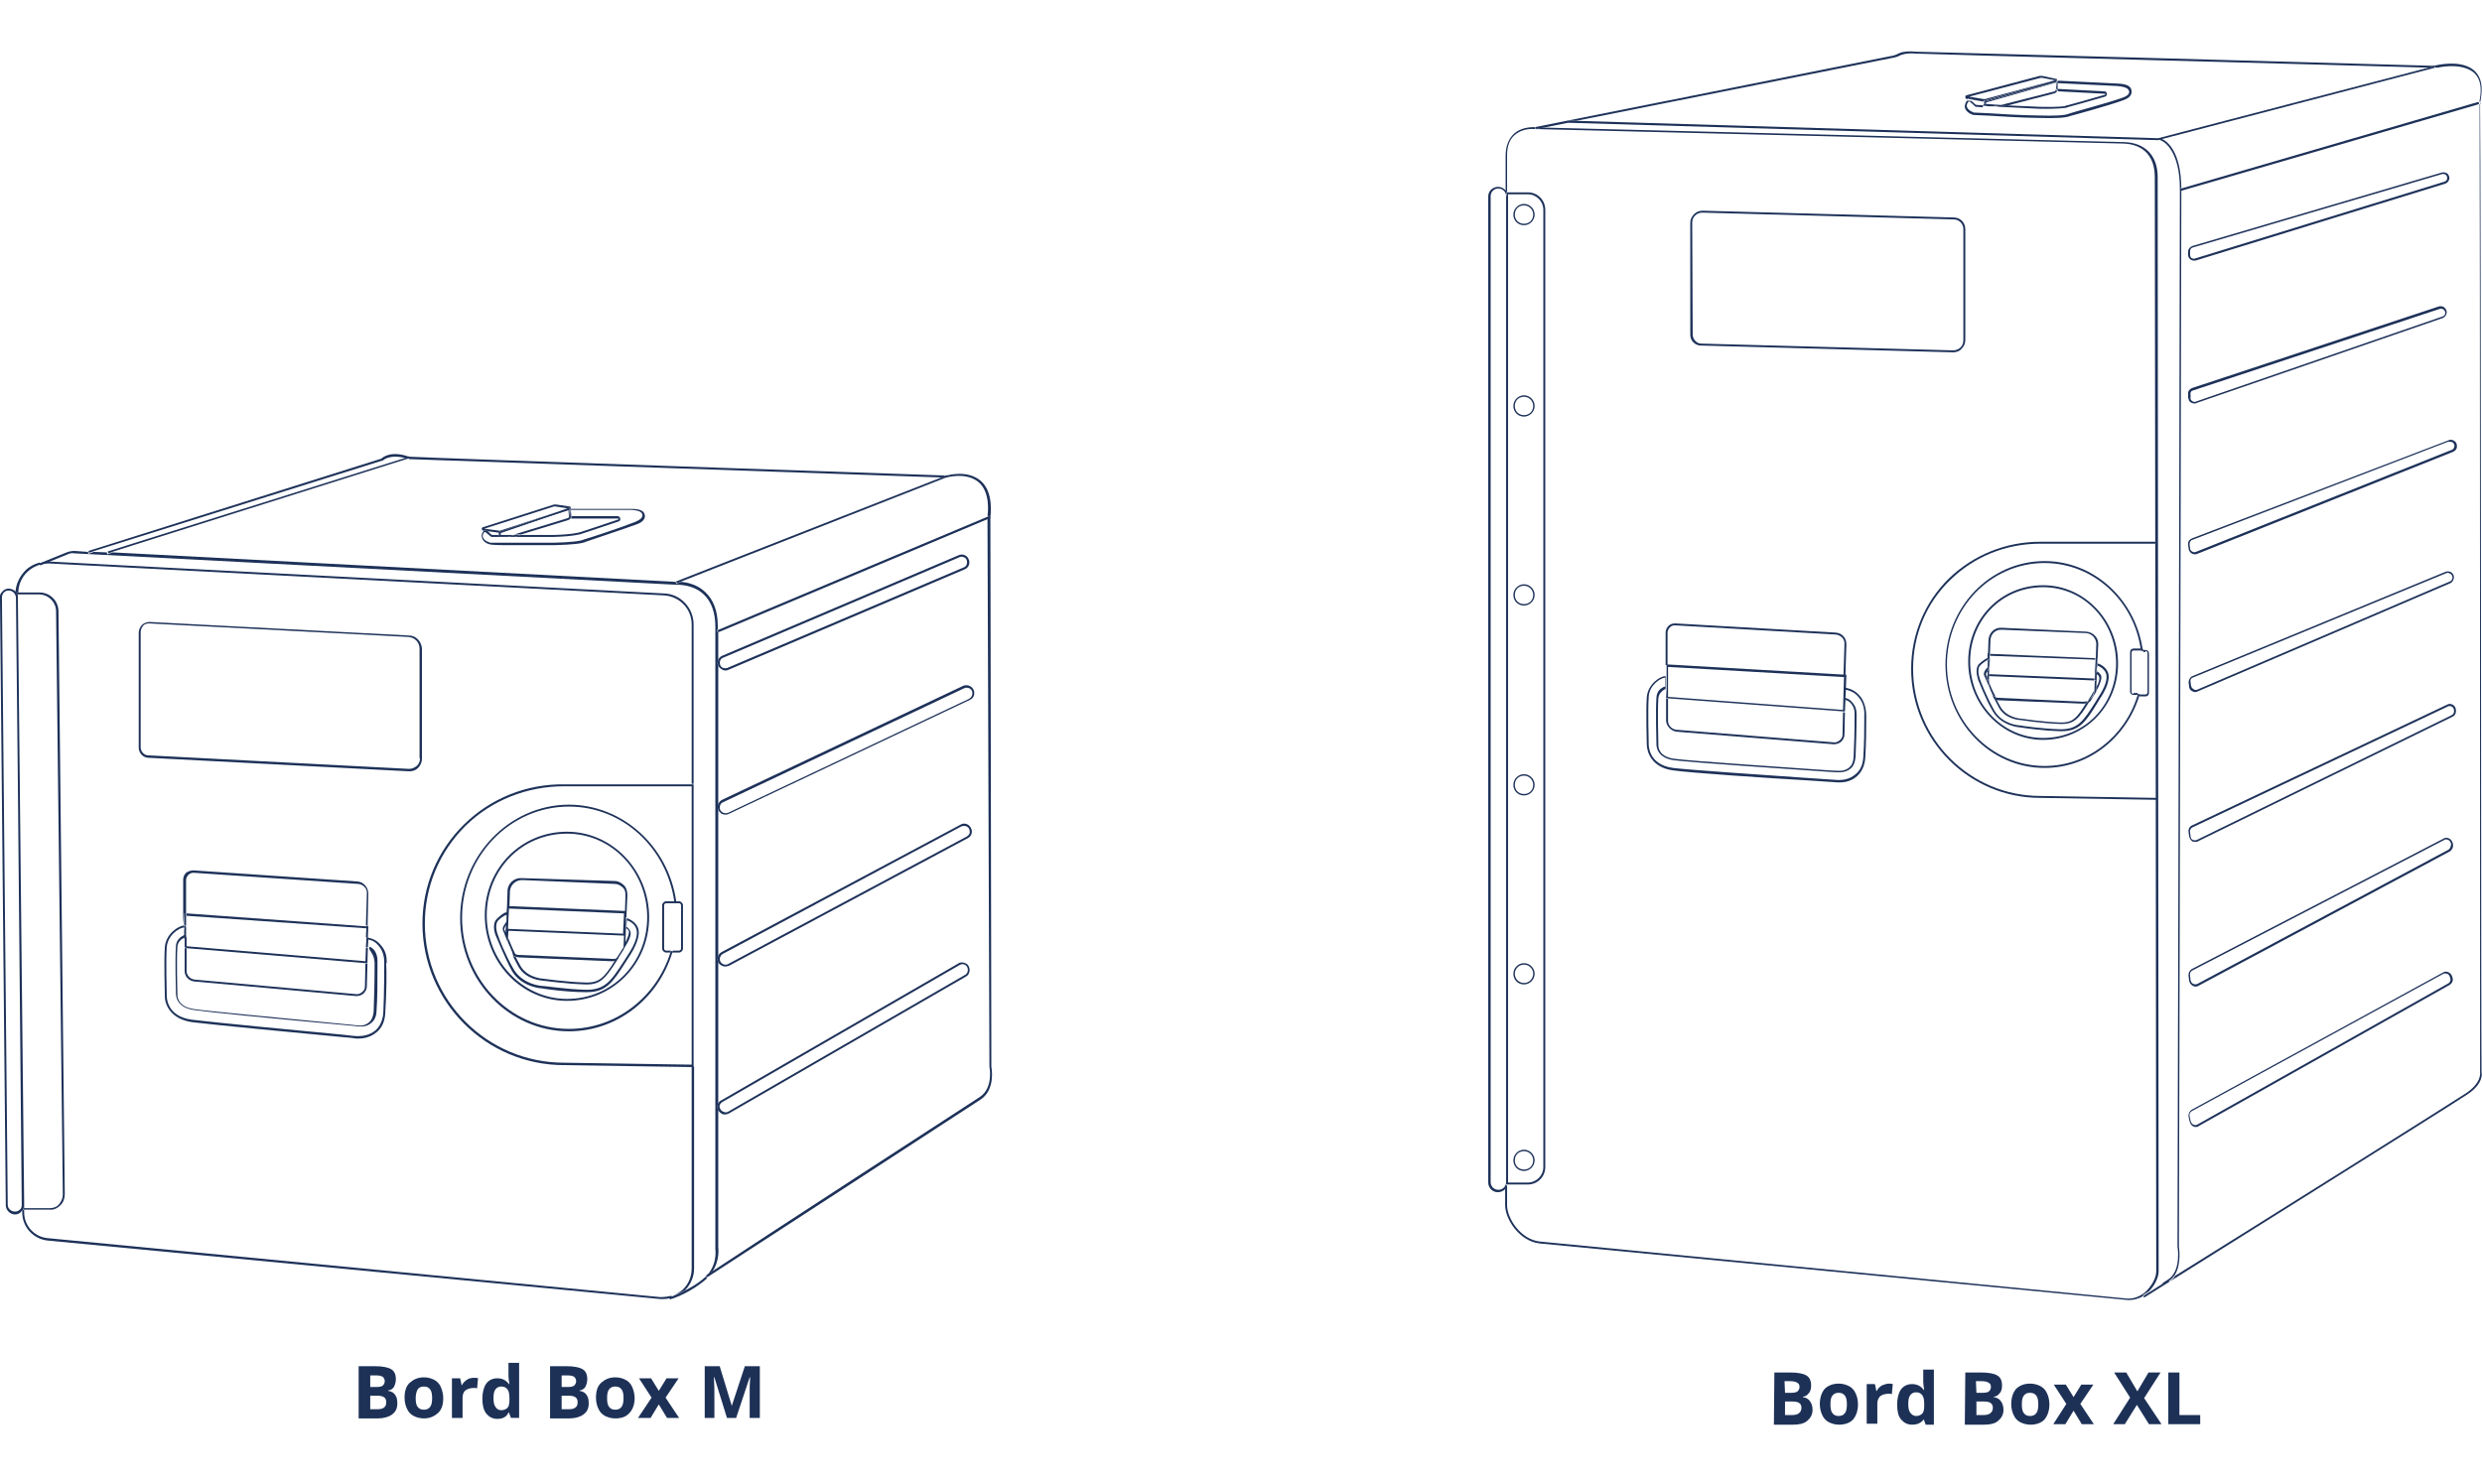 <?xml version="1.0" encoding="utf-8"?>
<!-- Generator: Adobe Illustrator 25.0.0, SVG Export Plug-In . SVG Version: 6.00 Build 0)  -->
<svg version="1.1" id="Ebene_2" xmlns="http://www.w3.org/2000/svg" xmlns:xlink="http://www.w3.org/1999/xlink" x="0px" y="0px"
	 viewBox="0 0 513.5 307" style="enable-background:new 0 0 513.5 307;" xml:space="preserve">
<style type="text/css">
	.st0{fill:#1D3157;}
	.st1{fill:none;}
	.st2{fill:#1D3159;}
</style>
<g id="Ebene_1-2">
	<g id="Größe_M">
		<g>
			<path class="st0" d="M74.3,282.7h3.3c1.5,0,2.6,0.2,3.3,0.6c0.7,0.4,1,1.1,1,2.1c0,0.6-0.2,1.2-0.4,1.6c-0.3,0.4-0.7,0.7-1.2,0.7
				v0.1c0.7,0.1,1.2,0.4,1.5,0.9c0.3,0.4,0.4,1,0.4,1.7c0,1-0.3,1.7-1.1,2.3c-0.7,0.5-1.7,0.8-2.9,0.8h-4V282.7z M76.6,287h1.3
				c0.6,0,1.1-0.1,1.3-0.3s0.4-0.5,0.4-0.9c0-0.4-0.2-0.7-0.4-0.9c-0.3-0.2-0.8-0.3-1.4-0.3h-1.2L76.6,287L76.6,287z M76.6,288.8
				v2.8h1.5c0.6,0,1.1-0.1,1.4-0.4c0.3-0.2,0.4-0.6,0.4-1.1c0-0.9-0.6-1.3-1.9-1.3C78,288.8,76.6,288.8,76.6,288.8z M91.7,289.3
				c0,1.3-0.3,2.4-1.1,3.1s-1.7,1.1-2.9,1.1c-0.8,0-1.5-0.2-2.1-0.5c-0.6-0.3-1.1-0.8-1.4-1.5c-0.3-0.6-0.5-1.4-0.5-2.3
				c0-1.3,0.3-2.4,1.1-3.1s1.7-1.1,2.9-1.1c0.8,0,1.5,0.2,2.1,0.5s1.1,0.8,1.4,1.5S91.7,288.5,91.7,289.3z M86,289.3
				c0,0.8,0.1,1.4,0.4,1.8c0.3,0.4,0.7,0.6,1.3,0.6s1-0.2,1.3-0.6c0.3-0.4,0.4-1,0.4-1.8s-0.1-1.4-0.4-1.8s-0.7-0.6-1.3-0.6
				s-1,0.2-1.3,0.6C86.2,287.9,86,288.5,86,289.3L86,289.3z M98.1,285.1c0.3,0,0.6,0,0.8,0.1l-0.2,2.1c-0.2-0.1-0.4-0.1-0.7-0.1
				c-0.7,0-1.3,0.2-1.7,0.5s-0.6,0.9-0.6,1.5v4.2h-2.2v-8.2h1.7l0.3,1.4h0.1c0.2-0.5,0.6-0.8,1-1.1S97.6,285.1,98.1,285.1
				L98.1,285.1z M102.9,293.6c-1,0-1.7-0.4-2.3-1.1c-0.6-0.8-0.8-1.8-0.8-3.1c0-1.3,0.3-2.4,0.8-3.1s1.3-1.1,2.3-1.1
				c1,0,1.8,0.4,2.4,1.2h0.1c-0.1-0.6-0.2-1.2-0.2-1.6V282h2.2v11.4h-1.7l-0.4-1.1h-0.1C104.8,293.2,104,293.6,102.9,293.6
				L102.9,293.6z M103.7,291.8c0.6,0,1-0.2,1.3-0.5c0.3-0.3,0.4-0.9,0.4-1.7v-0.2c0-0.9-0.1-1.5-0.4-1.9c-0.3-0.4-0.7-0.6-1.3-0.6
				c-0.5,0-0.9,0.2-1.2,0.6c-0.3,0.4-0.4,1-0.4,1.8c0,0.8,0.1,1.4,0.4,1.8C102.8,291.6,103.2,291.8,103.7,291.8L103.7,291.8z
				 M113.9,282.7h3.3c1.5,0,2.6,0.2,3.3,0.6c0.7,0.4,1,1.1,1,2.1c0,0.6-0.2,1.2-0.4,1.6c-0.3,0.4-0.7,0.7-1.2,0.7v0.1
				c0.7,0.1,1.2,0.4,1.5,0.9c0.3,0.4,0.4,1,0.4,1.7c0,1-0.3,1.7-1.1,2.3c-0.7,0.5-1.7,0.8-2.9,0.8h-4V282.7z M116.2,287h1.3
				c0.6,0,1.1-0.1,1.3-0.3s0.4-0.5,0.4-0.9c0-0.4-0.2-0.7-0.4-0.9c-0.3-0.2-0.8-0.3-1.4-0.3h-1.2L116.2,287L116.2,287z M116.2,288.8
				v2.8h1.5c0.6,0,1.1-0.1,1.4-0.4c0.3-0.2,0.4-0.6,0.4-1.1c0-0.9-0.6-1.3-1.9-1.3C117.6,288.8,116.2,288.8,116.2,288.8z
				 M131.3,289.3c0,1.3-0.4,2.4-1.1,3.1c-0.7,0.8-1.7,1.1-2.9,1.1c-0.8,0-1.5-0.2-2.1-0.5c-0.6-0.3-1.1-0.8-1.4-1.5
				c-0.3-0.6-0.5-1.4-0.5-2.3c0-1.3,0.3-2.4,1.1-3.1s1.7-1.1,2.9-1.1c0.8,0,1.5,0.2,2.1,0.5c0.6,0.3,1.1,0.8,1.4,1.5
				S131.3,288.5,131.3,289.3z M125.6,289.3c0,0.8,0.1,1.4,0.4,1.8c0.3,0.4,0.7,0.6,1.3,0.6s1-0.2,1.3-0.6c0.3-0.4,0.4-1,0.4-1.8
				s-0.1-1.4-0.4-1.8s-0.7-0.6-1.3-0.6s-1,0.2-1.3,0.6C125.7,287.9,125.6,288.5,125.6,289.3L125.6,289.3z M134.8,289.2l-2.6-4h2.5
				l1.6,2.6l1.6-2.6h2.5l-2.7,4l2.8,4.2H138l-1.7-2.8l-1.7,2.8H132L134.8,289.2L134.8,289.2z M150.4,293.4l-2.6-8.4h-0.1
				c0.1,1.7,0.1,2.9,0.1,3.4v5h-2v-10.7h3.1l2.5,8.2h0l2.7-8.2h3.1v10.7h-2.1v-5.1c0-0.2,0-0.5,0-0.8c0-0.3,0-1.1,0.1-2.5h-0.1
				l-2.8,8.4H150.4L150.4,293.4z"/>
		</g>
	</g>
	<g id="Größe_XL">
		<g>
			<path class="st0" d="M367.1,284h3.3c1.5,0,2.6,0.2,3.3,0.6s1,1.1,1,2.1c0,0.6-0.1,1.2-0.5,1.6c-0.3,0.4-0.7,0.7-1.2,0.7v0.1
				c0.7,0.1,1.2,0.4,1.5,0.9c0.3,0.4,0.5,1,0.5,1.7c0,1-0.4,1.7-1.1,2.3c-0.7,0.6-1.7,0.8-2.9,0.8h-4L367.1,284L367.1,284z
				 M369.3,288.2h1.3c0.6,0,1.1-0.1,1.3-0.3s0.4-0.5,0.4-0.9c0-0.4-0.1-0.7-0.5-0.9c-0.3-0.2-0.8-0.3-1.4-0.3h-1.2L369.3,288.2
				L369.3,288.2z M369.3,290v2.8h1.5c0.6,0,1.1-0.1,1.4-0.4c0.3-0.2,0.5-0.6,0.5-1.1c0-0.9-0.6-1.3-1.9-1.3H369.3L369.3,290z
				 M384.4,290.6c0,1.3-0.4,2.4-1,3.1s-1.7,1.1-2.9,1.1c-0.8,0-1.5-0.2-2.1-0.5c-0.6-0.3-1.1-0.8-1.4-1.5c-0.3-0.6-0.5-1.4-0.5-2.3
				c0-1.3,0.4-2.4,1-3.1c0.7-0.7,1.7-1.1,2.9-1.1c0.8,0,1.5,0.2,2.1,0.5c0.6,0.3,1.1,0.8,1.4,1.5
				C384.2,288.9,384.4,289.7,384.4,290.6z M378.7,290.6c0,0.8,0.1,1.4,0.4,1.8c0.3,0.4,0.7,0.6,1.3,0.6s1-0.2,1.3-0.6
				c0.3-0.4,0.4-1,0.4-1.8s-0.1-1.4-0.4-1.8s-0.7-0.6-1.3-0.6s-1,0.2-1.3,0.6S378.7,289.7,378.7,290.6L378.7,290.6z M390.8,286.3
				c0.3,0,0.5,0,0.8,0.1l-0.2,2.1c-0.2-0.1-0.4-0.1-0.7-0.1c-0.7,0-1.3,0.2-1.7,0.5c-0.4,0.4-0.6,0.9-0.6,1.5v4.2h-2.2v-8.2h1.7
				l0.3,1.4h0.1c0.2-0.5,0.6-0.8,1-1.1C389.8,286.5,390.3,286.3,390.8,286.3L390.8,286.3z M395.6,294.8c-1,0-1.7-0.4-2.3-1.1
				s-0.8-1.8-0.8-3.1c0-1.3,0.3-2.4,0.8-3.1s1.3-1.1,2.3-1.1c1,0,1.8,0.4,2.4,1.2h0.1c-0.1-0.6-0.2-1.2-0.2-1.6v-2.6h2.2v11.4h-1.7
				l-0.4-1.1H398C397.5,294.4,396.7,294.8,395.6,294.8L395.6,294.8z M396.4,293c0.6,0,1-0.2,1.3-0.5c0.3-0.3,0.4-0.9,0.4-1.7v-0.2
				c0-0.9-0.1-1.5-0.4-1.9c-0.3-0.4-0.7-0.6-1.3-0.6c-0.5,0-0.9,0.2-1.2,0.6c-0.3,0.4-0.4,1-0.4,1.8c0,0.8,0.1,1.4,0.4,1.8
				S395.9,293,396.4,293L396.4,293z M406.6,284h3.3c1.5,0,2.6,0.2,3.3,0.6s1,1.1,1,2.1c0,0.6-0.1,1.2-0.5,1.6
				c-0.3,0.4-0.7,0.7-1.2,0.7v0.1c0.7,0.1,1.2,0.4,1.5,0.9c0.3,0.4,0.5,1,0.5,1.7c0,1-0.4,1.7-1.1,2.3c-0.7,0.6-1.7,0.8-2.9,0.8h-4
				L406.6,284L406.6,284z M408.9,288.2h1.3c0.6,0,1.1-0.1,1.3-0.3s0.4-0.5,0.4-0.9c0-0.4-0.1-0.7-0.5-0.9c-0.3-0.2-0.8-0.3-1.4-0.3
				h-1.2L408.9,288.2L408.9,288.2z M408.9,290v2.8h1.5c0.6,0,1.1-0.1,1.4-0.4c0.3-0.2,0.5-0.6,0.5-1.1c0-0.9-0.6-1.3-1.9-1.3H408.9
				L408.9,290z M424,290.6c0,1.3-0.4,2.4-1,3.1s-1.7,1.1-2.9,1.1c-0.8,0-1.5-0.2-2.1-0.5c-0.6-0.3-1.1-0.8-1.4-1.5
				c-0.3-0.6-0.5-1.4-0.5-2.3c0-1.3,0.4-2.4,1-3.1c0.7-0.7,1.7-1.1,2.9-1.1c0.8,0,1.5,0.2,2.1,0.5c0.6,0.3,1.1,0.8,1.4,1.5
				C423.8,288.9,424,289.7,424,290.6z M418.3,290.6c0,0.8,0.1,1.4,0.4,1.8c0.3,0.4,0.7,0.6,1.3,0.6s1-0.2,1.3-0.6
				c0.3-0.4,0.4-1,0.4-1.8s-0.1-1.4-0.4-1.8s-0.7-0.6-1.3-0.6s-1,0.2-1.3,0.6S418.3,289.7,418.3,290.6L418.3,290.6z M427.5,290.5
				l-2.6-4h2.5l1.6,2.6l1.6-2.6h2.5l-2.7,4l2.8,4.2h-2.5l-1.7-2.8l-1.7,2.8h-2.5L427.5,290.5L427.5,290.5z M447.2,294.7h-2.6l-2.5-4
				l-2.5,4h-2.4l3.5-5.5l-3.3-5.2h2.5l2.3,3.9l2.3-3.9h2.5l-3.4,5.3L447.2,294.7L447.2,294.7z M448.6,294.7V284h2.3v8.8h4.3v1.9
				H448.6z"/>
		</g>
	</g>
	<path class="st1" d="M77.3,196.9c0.7,1,0.6,2.4,0.6,2.4v0.2c0,3.9-0.1,7.4-0.2,9.9c-0.1,1.1-0.4,1.9-1,2.4c-1,0.9-2.1,0.8-2.2,0.8
		H74c-0.1,0-0.4,0-0.9-0.1c-18.7-1.8-30.4-2.9-33.2-3.3c-3.8-0.5-3.8-3.1-3.8-3.4v-0.1c0-0.7-0.2-6.9,0-9.8c0.1-1.4,1.1-1.9,1.5-2.1
		c0.1-0.1,0.2-0.1,0.3-0.1c0,0,0,0,0,0v0l0-0.8c0-0.1,0-0.1,0-0.2v-0.9c-1.1,0.1-3.4,1.6-3.6,4.1c-0.2,3.1,0,9.2,0,9.9
		c0,0.2-0.2,4.4,5.2,5.1c3.9,0.5,23.7,2.4,31.2,3.1c1.6,0.1,2.7,0.3,2.9,0.3c0,0,0.1,0,0.3,0c0.6,0,2.3-0.1,3.6-1.2
		c1-0.8,1.5-2.1,1.6-3.6c0.3-4.1,0.3-9.6,0.2-10.1v-0.2c0-0.6,0-2.1-1-3.4c-0.7-0.9-1.3-1.2-2.4-1.5l-0.1,1.7
		C76.6,196.2,76.9,196.4,77.3,196.9L77.3,196.9z M128.8,197l-0.7,1.1c-0.1,0.1-0.2,0.2-0.2,0.4c-2.5,3.9-3.5,5.2-6.7,5.2
		c-3.9-0.1-8.8-0.8-8.9-0.8h-0.1c0,0-3.3-0.2-4.8-2.8c-0.4-0.7-0.8-1.5-1.2-2.3c-0.6-1.2-1.1-2.4-1.6-3.7c-0.3-0.8-0.6-1.4-0.6-1.5
		c-0.2-0.6,0.2-1.2,0.5-1.6c0.1-0.1,0.1-0.1,0.1-0.2c0-0.1,0-0.4,0.1-0.7c0-0.2,0-0.5,0-0.8h0c-0.5,0.1-1.7,1.1-1.9,1.4
		c-0.6,1.1,0.1,2.8,0.2,3c0.1,0.2,1.5,4,3.2,6.9c1.8,3,5.4,3.4,5.8,3.4c0.5,0.1,5.1,0.8,9,0.8c4.1,0.1,5.3-1.8,8.1-6.1l0.7-1.1
		c1.6-2.4,2.2-4.4,1.7-5.5c-0.4-1.1-1.6-1.6-2-1.7v1.2c0,0.1,0,0.1,0.1,0.2c0.2,0.1,0.5,0.4,0.7,0.9c0.2,0.6-0.2,1.9-1.1,3.5
		C129.2,196.4,129,196.7,128.8,197L128.8,197z M84.6,131.9L31,129.1c-0.5,0-0.9,0.1-1.3,0.5s-0.5,0.8-0.5,1.3v23.8
		c0,0.9,0.7,1.6,1.6,1.7l53.9,2.8c0.6,0,1.2-0.2,1.6-0.6s0.7-1,0.7-1.6v-22.6C86.9,133,85.9,131.9,84.6,131.9L84.6,131.9z"/>
	<path class="st1" d="M75.2,205.6c-0.4,0.4-0.9,0.5-1.4,0.5h-0.2l-33.3-3c-1.2-0.1-2.1-1.1-2.1-2.2l0-4.7v-2h0c-0.1,0-0.1,0-0.2,0.1
		c-0.4,0.2-1.2,0.6-1.3,1.8c-0.2,2.9,0,9.1,0,9.8v0.2c0,0.2,0,2.5,3.4,2.9c2.7,0.4,14.5,1.6,33.1,3.3c0.5,0.1,0.8,0.1,0.9,0.1h0.4
		c0.1,0,1,0.1,1.9-0.7c0.5-0.5,0.8-1.2,0.9-2.1c0.2-2.5,0.2-6,0.2-9.9v-0.2c0,0,0.1-1.3-0.6-2.1c-0.3-0.4-0.5-0.5-0.8-0.6l-0.2,7.5
		C75.9,204.7,75.6,205.3,75.2,205.6L75.2,205.6z M137.4,122.7c3.4,0.2,6.1,3,6.1,6.4v133.3c0,1.7-0.7,3.3-1.9,4.5
		c1.2-0.6,2.6-1.4,4-2.5c3.2-2.5,2.6-6.2,2.6-6.2V129.5c0-2.9-0.8-5.2-2.4-6.7c-2.4-2.2-5.7-2-5.7-2l-124.5-6.5
		c-0.5,0-0.9,0.1-1.4,0.2l-4.2,1.7h0.4L137.4,122.7L137.4,122.7z"/>
	<path class="st1" d="M40.3,202.7l33.3,3c1,0.1,1.8-0.6,1.9-1.6c0,0,0-0.1,0-0.1l0.1-4.7l-37-3.1l0,4.7
		C38.6,201.9,39.4,202.6,40.3,202.7L40.3,202.7z M431,145.5l-17.5-0.7c-0.1,0-0.3,0-0.4-0.1c0.3,0.6,0.6,1.2,0.9,1.7
		c1.2,2.1,4,2.3,4.1,2.3h0.1c0,0,4.5,0.7,8.1,0.8c2.6,0.1,3.5-0.9,5.5-4.1c-0.2,0.1-0.4,0.1-0.6,0.1L431,145.5L431,145.5z
		 M3.3,123.5c0-0.8-0.7-1.4-1.5-1.4c-0.4,0-0.8,0.1-1,0.4c-0.3,0.3-0.4,0.6-0.4,1l1.2,125.7c0,0.8,0.7,1.4,1.4,1.4
		c0.4,0,0.8-0.1,1-0.4c0.3-0.3,0.4-0.6,0.4-1l-0.8-86.8L3.3,123.5L3.3,123.5z"/>
	<path class="st1" d="M143.1,262.5v-41.8l-26.4-0.4c-16.1,0-29.3-13.1-29.3-29.3c0-7.8,3-15.1,8.6-20.5c5.5-5.4,12.8-8.4,20.7-8.4
		h26.4v-33c0-3.2-2.5-5.8-5.7-6l-127.1-6.6H10c-1.6,0-3.1,0.6-4.3,1.7c-1.2,1.1-1.9,2.7-1.9,4.3h4.4c2.2,0,3.9,1.8,3.9,3.9
		l1.3,120.6c0,0.9-0.3,1.7-0.9,2.3s-1.4,0.9-2.3,0.9H5v0.5c0,2.8,2.1,5.1,4.9,5.3l126.7,12.1c0.8,0.1,1.6,0,2.4-0.3
		c0,0,0.1,0,0.2-0.1c0.7-0.3,1.4-0.7,2-1.2C142.4,265.7,143.1,264.2,143.1,262.5L143.1,262.5z M79.8,209.6c-0.1,1.7-0.7,3-1.8,3.9
		c-1.4,1.2-3.1,1.3-3.8,1.3c-0.2,0-0.3,0-0.3,0c-0.2,0-1.3-0.1-2.9-0.3c-7.5-0.7-27.3-2.6-31.2-3.1c-4.6-0.6-5.7-3.9-5.6-5.6
		c0-0.7-0.2-6.9,0-9.9c0.2-2.7,2.7-4.4,4-4.5l0-9.2c0-0.5,0.2-1.1,0.6-1.4s0.9-0.6,1.5-0.5l34,2.3c1.3,0.1,2.3,1.2,2.2,2.5l-0.2,9
		c1.2,0.2,2,0.7,2.8,1.7c1.1,1.4,1.1,3,1.1,3.6v0.2C80,200,80,205.5,79.8,209.6L79.8,209.6z M87.3,156.9c0,0.7-0.3,1.4-0.8,1.9
		c-0.5,0.5-1.1,0.7-1.8,0.7h-0.1l-53.9-2.8c-1.1-0.1-2-1-2-2.1v-23.8c0-0.6,0.2-1.1,0.7-1.6s1-0.6,1.6-0.6l53.6,2.8
		c1.5,0.1,2.7,1.3,2.7,2.8L87.3,156.9L87.3,156.9z M412.8,144.2c0.2,0.1,0.4,0.1,0.7,0.1l17.5,0.7c0.4,0,0.7-0.1,1-0.2l0.2-0.3
		l0.6-1c0.1-0.2,0.3-0.5,0.4-0.7l0.1-2.2l-21.9-0.9l0,1.3C411.8,142,412.3,143.1,412.8,144.2L412.8,144.2z"/>
	<path class="st1" d="M137,196.4v-9c0-0.4,0.4-0.8,0.8-0.8h1.7c-1.6-11.1-10.8-19.6-21.8-19.6c-12.2,0-22.1,10.3-22.1,23
		s9.9,23,22.1,23c9.8,0,18.1-6.6,21-15.8h-0.9C137.3,197.2,137,196.9,137,196.4L137,196.4z M117.3,207.1c-9.4,0-17-8-17-17.7
		s7.5-17.3,17-17.3s17,8,17,17.7S126.9,207.1,117.3,207.1L117.3,207.1z"/>
	<path class="st1" d="M117.3,172.5c-9.3,0-16.6,7.4-16.6,16.9s7.4,17.3,16.6,17.3s16.6-7.4,16.6-16.9S126.5,172.5,117.3,172.5z
		 M129.8,185.5l-0.2,4.6c0.1,0,0.1,0,0.1,0c0.4,0.1,1.7,0.7,2.2,2c0.6,1.6-0.6,4.1-1.8,5.9l-0.7,1.1c-2.7,4.2-4.1,6.3-8.1,6.3h-0.3
		c-3.9-0.1-8.5-0.8-9.1-0.8c-0.4,0-4.2-0.4-6.1-3.6c-1.7-2.9-3.2-6.8-3.2-7c-0.1-0.4-0.8-2.2-0.2-3.4c0.2-0.4,1.5-1.5,2.1-1.7
		c0.1,0,0.1,0,0.2,0h0l0.1-1.3l0.1-3.1c0.1-1.5,1.4-2.8,2.9-2.7c0,0,0,0,0,0l19.2,0.8c0.8,0,1.4,0.4,1.9,0.9
		S129.8,184.7,129.8,185.5L129.8,185.5z M432.5,144.8c-0.1,0.1-0.1,0.2-0.2,0.3c-2.3,3.6-3.2,4.8-6.1,4.7c-3.6-0.1-8.1-0.8-8.1-0.8
		H418c0,0-3-0.2-4.4-2.5c-0.4-0.6-0.7-1.3-1.1-2.1c-0.1-0.2-0.2-0.4-0.3-0.6c-0.3-0.7-0.6-1.3-0.8-1.9c-0.1-0.3-0.2-0.6-0.4-0.9
		c-0.3-0.7-0.5-1.3-0.6-1.4c-0.2-0.5,0.2-1.1,0.5-1.5c0-0.1,0.1-0.1,0.1-0.2c0-0.1,0-0.3,0-0.6l0-0.7c-0.4,0.1-1.5,1-1.7,1.3
		c-0.5,1,0.1,2.6,0.2,2.8c0.1,0.1,1.4,3.7,2.9,6.3c1.6,2.8,4.9,3.1,5.3,3.1c0.5,0.1,4.7,0.7,8.2,0.8c3.7,0.1,4.8-1.7,7.4-5.6l0.6-1
		c1.4-2.2,2-4,1.6-5c-0.4-1-1.5-1.5-1.8-1.6v1.1c0,0.1,0,0.1,0.1,0.2c0.2,0.1,0.5,0.3,0.7,0.8c0.2,0.6-0.2,1.7-1,3.2
		c-0.1,0.2-0.3,0.5-0.5,0.8L432.5,144.8L432.5,144.8z M140.5,196.8c0.2,0,0.4-0.2,0.4-0.4v-9c0-0.2-0.2-0.4-0.4-0.4h-2.7
		c-0.2,0-0.4,0.2-0.4,0.4v9c0,0.2,0.2,0.4,0.4,0.4H140.5z"/>
	<path class="st1" d="M107.9,182.2c-1.3-0.1-2.4,1-2.5,2.3l-0.1,3.1l23.9,1l0.1-3.1c0-0.6-0.2-1.2-0.6-1.7c-0.4-0.5-1-0.7-1.7-0.8
		C127.1,183,107.9,182.2,107.9,182.2z M104.4,192.4c0,0.1,0.1,0.3,0.3,0.7l0-0.4l0.1-1.2c0,0,0,0-0.1,0.1
		C104.5,191.8,104.3,192.1,104.4,192.4z M10.2,249.9c0.7,0,1.4-0.3,2-0.8s0.8-1.2,0.8-2l-1.3-120.6c0-1.9-1.6-3.5-3.5-3.5H3.7v0.5
		c0,0,0,0.1,0,0.1l0.4,39.2L5,249.9L10.2,249.9L10.2,249.9z M139.1,197.2c0-0.1,0.1-0.3,0.1-0.4
		C139.2,196.9,139.1,197.1,139.1,197.2z M76,185c0-1.1-0.8-2-1.8-2l-34-2.3H40c-0.4,0-0.8,0.1-1,0.4c-0.3,0.3-0.5,0.7-0.5,1.1l0,6.9
		l37.3,2.6L76,185L76,185z"/>
	<path class="st1" d="M96.3,170.9c-5.4,5.3-8.4,12.5-8.4,20.2c0,15.9,12.9,28.8,28.8,28.8l26.4,0.4v-57.7h-26.4
		C109,162.6,101.7,165.6,96.3,170.9L96.3,170.9z M139.9,186.6h0.6c0.4,0,0.8,0.4,0.8,0.8v9c0,0.4-0.4,0.8-0.8,0.8h-1.4
		c-2.9,9.4-11.4,16.3-21.4,16.3c-12.4,0-22.5-10.5-22.5-23.4s10.1-23.4,22.5-23.4C128.9,166.6,138.3,175.3,139.9,186.6L139.9,186.6z
		 M410.9,139.6c0,0.1,0.1,0.3,0.2,0.6l0-0.4h0l0-1C411,139.1,410.8,139.4,410.9,139.6L410.9,139.6z M410.7,20.5l14.4-3.9l-2.6-0.5
		c-0.1,0-0.2,0-0.3,0l-14.9,4l3,0.5C410.4,20.6,410.6,20.6,410.7,20.5z M454.2,53.5l51.6-15.9c0.4-0.1,0.6-0.4,0.6-0.8
		c0-0.5-0.4-0.8-0.8-0.8c-0.1,0-0.2,0-0.2,0l-51.6,15.2c-0.4,0.1-0.6,0.4-0.6,0.8v0.7c0,0.3,0.1,0.5,0.3,0.7
		C453.7,53.5,453.9,53.6,454.2,53.5L454.2,53.5z M453.5,83c0.2,0.2,0.5,0.2,0.8,0.1l51-17.6c0.4-0.1,0.6-0.4,0.6-0.8
		c0-0.3-0.1-0.5-0.4-0.7c-0.2-0.1-0.5-0.2-0.7-0.1l-51.1,16.9c-0.3,0.1-0.6,0.5-0.6,0.8l0,0.7C453.1,82.6,453.3,82.8,453.5,83
		L453.5,83z"/>
	<path class="st1" d="M502.4,14c-24.3-0.7-101.2-2.7-105.7-2.9c-0.1,0-0.2,0-0.3,0c-2-0.2-3,0.1-3.5,0.4c-0.4,0.2-0.8,0.3-1.1,0.4
		L326,25l120.5,3.6C446.5,28.6,502.4,14,502.4,14z M439.2,20.6c-2.8,1-10,2.9-10.8,3.2c-0.8,0.4-3,0.5-6.5,0.4
		c-1.6,0-3.5-0.1-5.8-0.2c-3.4-0.2-6.5-0.4-7.4-0.4l-0.2,0l-0.1,0c-0.4-0.1-1.6-0.6-1.8-1.6c0-0.3,0-0.8,0.5-1.4c0,0,0,0,0,0l-0.1,0
		c-0.2,0-0.3-0.2-0.3-0.4s0.1-0.3,0.3-0.4l15.1-4c0.2,0,0.3,0,0.5,0l2.8,0.6c0.2,0,0.3,0.2,0.3,0.3c0,0,0,0.1,0,0.1c0,0,0,0.1,0,0.1
		c0.1-0.1,0.2-0.1,0.3-0.1l12.3,0.6c1.8,0.1,2.6,0.6,2.8,1.5C441.2,19.9,439.8,20.4,439.2,20.6L439.2,20.6z M506.4,201.6
		c-0.2-0.1-0.5-0.1-0.8,0l-52,28.4c-0.4,0.2-0.6,0.7-0.5,1.1l0.2,0.9c0.1,0.4,0.3,0.6,0.6,0.8c0.3,0.1,0.5,0.1,0.8,0l51.9-29.2
		c0.4-0.2,0.5-0.6,0.5-1.1C506.9,202,506.7,201.7,506.4,201.6L506.4,201.6z"/>
	<path class="st1" d="M410.7,22c-0.1,0-0.3,0-0.4,0l-1.3-0.1c-0.1,0-0.2,0-0.3-0.1c-0.2-0.2-0.7-0.6-1.1-1c0,0-0.1,0-0.2,0
		c-0.4,0.4-0.4,0.8-0.4,1c0.1,0.8,1.2,1.2,1.5,1.3l0.1,0h0.1c0.9,0.1,4,0.2,7.4,0.4c2.3,0.1,4.2,0.2,5.8,0.2c3.3,0.1,5.5,0,6.3-0.4
		c0.9-0.2,8.1-2.2,10.8-3.2c0.9-0.3,1.7-0.7,1.6-1.4c0-0.2-0.1-0.9-2.4-1.1L426,17.1c-0.1,0-0.1,0-0.1,0.1l0,1c0,0.1,0,0.1,0.1,0.1
		l9.6,0.5c0.3,0,0.5,0.2,0.5,0.5c0,0.3-0.1,0.5-0.4,0.6c-3.1,0.9-7,2-7.8,2.2l-0.2,0.1c-0.3,0.1-1.5,0.4-5.7,0.2
		c-2.5-0.1-5.7-0.2-8.2-0.4c-0.5,0-1,0-1.4-0.1C411.7,22,411.2,22,410.7,22L410.7,22z"/>
	<path class="st1" d="M425.1,19.2l-10,2.6c2.2,0.1,4.8,0.2,6.9,0.3c4,0.1,5.2-0.1,5.5-0.2l0.1-0.1l0.2,0c0.8-0.2,4.7-1.3,7.8-2.2
		c0.1,0,0.1-0.1,0.1-0.1s0-0.1-0.1-0.1l-9.6-0.5c-0.1,0-0.2,0-0.2-0.1C425.6,19,425.4,19.2,425.1,19.2L425.1,19.2z M446.4,36.5
		l0.2,226.5c0,1.3-0.8,2.9-2,4.1c0.9-0.6,2.2-1.4,3.8-2.4c2.9-1.8,2-6.8,2-6.9c0-2.1,0.5-205.7,0.5-218.7c0-7.5-2.9-10-4.4-10.3
		l-122.2-3.6l-5,1l120.1,3C443.8,29.4,446.4,32.1,446.4,36.5L446.4,36.5z M410.4,21L410.4,21c-0.1,0-0.1,0-0.2,0l-2.2-0.4
		c0.4,0.4,0.8,0.7,0.9,0.8c0,0,0,0,0.1,0c0.2,0,0.6,0,1.4,0.1l0-0.3C410.4,21.1,410.4,21.1,410.4,21L410.4,21z"/>
	<path class="st1" d="M447.1,28.8c1.3,0.6,4.1,2.7,4.1,10.2l61.5-17.9c0-0.1,0-0.2,0-0.3c0.5-2.5,0.2-4.4-1-5.6
		c-2.1-2.1-6.4-1.5-7.7-1.2c-0.1,0-0.2,0-0.4,0v0L447.1,28.8L447.1,28.8z M450.8,257.9c0,0.1,0.6,3.7-0.9,6
		c16.3-10.3,57.4-36,60.2-37.8c3.3-2.2,2.9-4.2,2.9-4.3v0c0-1.9,0-186.3-0.1-200.1c0,0,0-0.1,0-0.2l-61.5,17.9
		C451.3,53.6,450.8,255.9,450.8,257.9L450.8,257.9z M506.7,203.8l-51.9,29.2c-0.2,0.1-0.4,0.2-0.6,0.2c-0.2,0-0.4,0-0.5-0.1
		c-0.4-0.2-0.7-0.6-0.8-1.1l-0.2-0.9c-0.1-0.6,0.1-1.2,0.7-1.5l52-28.4c0.4-0.2,0.8-0.2,1.1,0c0.4,0.2,0.7,0.6,0.8,1.1
		C507.5,202.9,507.2,203.5,506.7,203.8L506.7,203.8z M452.7,141.2c0-0.6,0.3-1.1,0.8-1.3l52.4-21.6c0.4-0.1,0.8-0.1,1.1,0.1
		c0.4,0.2,0.6,0.6,0.6,1c0,0.6-0.3,1.1-0.8,1.3l-52.3,22.4c-0.2,0.1-0.3,0.1-0.5,0.1c-0.2,0-0.4-0.1-0.6-0.2c-0.4-0.2-0.6-0.6-0.6-1
		L452.7,141.2L452.7,141.2z M506.8,176.1l-52,27.8c-0.2,0.1-0.4,0.1-0.6,0.1s-0.4,0-0.5-0.1c-0.4-0.2-0.7-0.6-0.8-1.1l-0.1-0.9
		c-0.1-0.6,0.2-1.2,0.7-1.5l52.1-27c0.4-0.2,0.8-0.2,1.1,0c0.4,0.2,0.7,0.6,0.8,1.1C507.6,175.2,507.3,175.8,506.8,176.1
		L506.8,176.1z M507.4,148.3l-52.7,25.8c-0.2,0.1-0.4,0.1-0.5,0.1c-0.2,0-0.4-0.1-0.6-0.1c-0.4-0.2-0.7-0.6-0.7-1.1l-0.1-0.8
		c-0.1-0.6,0.2-1.2,0.7-1.4l52.8-25c0.4-0.2,0.8-0.2,1.1,0c0.4,0.2,0.6,0.6,0.7,1.1C508.2,147.5,507.9,148.1,507.4,148.3
		L507.4,148.3z M507.6,91.2c0.4,0.2,0.6,0.6,0.6,1c0,0.6-0.3,1.1-0.8,1.3l-52.9,21.1c-0.1,0.1-0.3,0.1-0.5,0.1
		c-0.2,0-0.5-0.1-0.7-0.2c-0.4-0.2-0.6-0.6-0.6-1l-0.1-0.8c0-0.6,0.3-1.1,0.8-1.3l52.9-20.3C506.9,91,507.3,91,507.6,91.2
		L507.6,91.2z M452.7,81.6c0-0.5,0.3-1,0.8-1.2l51.1-16.9c0.4-0.1,0.8-0.1,1.1,0.2c0.3,0.2,0.5,0.6,0.5,1c0,0.5-0.3,1-0.8,1.2
		l-51,17.6c-0.4,0.1-0.8,0.1-1.1-0.2c-0.3-0.2-0.5-0.6-0.5-1L452.7,81.6L452.7,81.6z M453.6,50.8l51.6-15.2c0.6-0.2,1.3,0.2,1.5,0.8
		c0,0.1,0.1,0.2,0.1,0.4c0,0.5-0.4,1-0.9,1.2l-51.6,15.9c-0.4,0.1-0.8,0.1-1.1-0.2c-0.3-0.2-0.5-0.6-0.5-1V52
		C452.7,51.5,453.1,51,453.6,50.8L453.6,50.8z"/>
	<path class="st1" d="M507.2,146.2c-0.1-0.1-0.3-0.1-0.4-0.1c-0.1,0-0.2,0-0.4,0.1l-52.8,25c-0.4,0.2-0.6,0.6-0.5,1l0.1,0.8
		c0,0.3,0.2,0.6,0.5,0.8c0.2,0.1,0.5,0.1,0.8,0l52.7-25.8c0.4-0.2,0.6-0.6,0.5-1C507.7,146.6,507.5,146.3,507.2,146.2L507.2,146.2z
		 M506.5,173.9c-0.1-0.1-0.2-0.1-0.4-0.1s-0.2,0-0.4,0.1l-52.1,27c-0.4,0.2-0.6,0.6-0.5,1.1l0.1,0.9c0.1,0.4,0.3,0.7,0.6,0.8
		c0.2,0.1,0.5,0.1,0.8,0l52-27.8c0.4-0.2,0.6-0.6,0.5-1.1C507,174.3,506.8,174,506.5,173.9L506.5,173.9z M453.6,142.7
		c0.2,0.1,0.5,0.2,0.8,0.1l52.3-22.4c0.4-0.2,0.6-0.5,0.5-0.9c0-0.3-0.2-0.6-0.5-0.7c-0.2-0.1-0.5-0.2-0.8-0.1l-52.4,21.6
		c-0.4,0.1-0.6,0.5-0.5,0.9l0.1,0.8C453.2,142.2,453.4,142.5,453.6,142.7L453.6,142.7z"/>
	<path class="st1" d="M411.6,139.5l0.2-3.8l21.8,0.9l-0.2,3.8L411.6,139.5z"/>
	<path class="st1" d="M310,38.9c-0.9,0-1.6,0.7-1.6,1.6v204c0,0.9,0.7,1.6,1.6,1.6s1.6-0.7,1.6-1.6v-204
		C311.6,39.6,310.9,38.9,310,38.9z M433.7,133.3c0-1.2-0.9-2.2-2.1-2.3l-17.5-0.7H414c-1.2,0-2.1,0.9-2.2,2.1l-0.1,2.9l21.9,0.9
		L433.7,133.3L433.7,133.3z M453.1,112.7l0.1,0.8c0,0.3,0.2,0.6,0.4,0.7c0.2,0.1,0.5,0.2,0.8,0.1l52.9-21.1c0.4-0.1,0.6-0.5,0.6-0.9
		c0-0.5-0.4-0.9-0.9-0.9c-0.1,0-0.2,0-0.3,0.1l-52.9,20.3C453.3,111.9,453.1,112.3,453.1,112.7L453.1,112.7z M441,135.1v8.2
		c0,0.2,0.2,0.4,0.4,0.4h2.5c0.2,0,0.4-0.2,0.4-0.4v-8.2c0-0.2-0.2-0.4-0.4-0.4h-2.5C441.2,134.7,441,134.9,441,135.1z M434.3,140.1
		c-0.1-0.3-0.3-0.5-0.5-0.6l-0.1,2.7C434.3,141.1,434.4,140.4,434.3,140.1L434.3,140.1z M38.6,192.6v0.3l0,2.9l37.1,3.1l0.1-2.4V196
		l0.1-1.7v-0.4l0.1-1.9l-37.3-2.6v2.3C38.6,192,38.6,192.2,38.6,192.6L38.6,192.6z M149.7,230.1c0.3,0.1,0.6,0,0.9-0.1l49-28.3
		c0.6-0.3,0.8-1,0.4-1.6c-0.2-0.3-0.4-0.5-0.7-0.6c-0.1,0-0.2,0-0.3,0c-0.2,0-0.4,0.1-0.6,0.2l-49,28.3c-0.3,0.2-0.5,0.4-0.6,0.7
		c-0.1,0.3,0,0.6,0.1,0.9S149.4,230.1,149.7,230.1L149.7,230.1z"/>
	<path class="st1" d="M319.7,43.4v198.1c0,2-1.6,3.6-3.6,3.6H312v4.1c0,2.8,2.9,7.2,6.8,7.5l121.4,11.8c1.3,0.1,2.7-0.4,4-1.5
		c1.3-1.2,2.1-2.8,2.1-4.1l-0.1-97.5l-24.1-0.4c-14.7,0-26.7-12-26.7-26.7c0-7.1,2.8-13.8,7.8-18.7c5-4.9,11.7-7.6,18.9-7.6h24
		L446,36.5c0-4.2-2.4-6.8-6.6-6.9l-121.8-3c-1.8,0-3.2,0.4-4.1,1.3c-1,0.9-1.5,2.3-1.5,4.1v7.7h4.1C318,39.8,319.7,41.4,319.7,43.4
		L319.7,43.4z M349.7,46.1c0-0.7,0.3-1.3,0.8-1.8s1.1-0.7,1.8-0.7l51.9,1.4c1.3,0,2.4,1.1,2.4,2.4v23c0,0.7-0.3,1.3-0.8,1.8
		c-0.5,0.5-1.1,0.7-1.7,0.7H404l-52.1-1.4c-1.2,0-2.2-1-2.2-2.3L349.7,46.1L349.7,46.1z M340.8,144.3c0.1-2.7,2.6-4.4,3.9-4.4v-2.3
		h0l0-6.7c0-0.5,0.2-1,0.6-1.4c0.4-0.4,0.9-0.6,1.4-0.5l33.2,1.9c1.3,0.1,2.2,1.1,2.2,2.4l-0.2,6.4l-0.1,2.7
		c1.5,0.3,2.5,0.9,3.3,2.1c1.1,1.6,1,3.7,1,3.8c0,0.1,0,0.5,0,1.1c0,1.6,0,4.6-0.2,7.5c-0.1,1.6-0.7,2.9-1.7,3.8
		c-1.3,1.1-3,1.3-3.6,1.3c-0.2,0-0.3,0-0.3,0c-0.3,0-2.7-0.2-6-0.4c-8.7-0.6-24.9-1.7-28.2-2.1c-4.4-0.6-5.4-3.8-5.3-5.4
		C340.8,153.3,340.6,147.3,340.8,144.3L340.8,144.3z"/>
	<path class="st1" d="M315.3,46.2c1,0,1.9-0.8,1.9-1.9s-0.8-1.9-1.9-1.9s-1.9,0.8-1.9,1.9S314.2,46.2,315.3,46.2z M315.3,85.8
		c1,0,1.9-0.8,1.9-1.9s-0.8-1.9-1.9-1.9s-1.9,0.8-1.9,1.9S314.2,85.8,315.3,85.8z M146.1,122.4c1.7,1.6,2.6,3.9,2.6,7v0.8l55.9-23.5
		c0.1-0.8,0.5-5-1.8-7c-2.6-2.3-6.6-1-6.7-1l-54.9,21.6C142.3,120.4,144.4,120.9,146.1,122.4L146.1,122.4z M150.6,199.5l49.4-26.4
		c0.3-0.1,0.5-0.4,0.6-0.7c0.1-0.3,0.1-0.6-0.1-0.9c-0.2-0.4-0.6-0.6-1-0.6c-0.2,0-0.4,0.1-0.6,0.1l-49.4,26.4
		c-0.6,0.3-0.7,1-0.4,1.6C149.4,199.5,150.1,199.7,150.6,199.5L150.6,199.5z"/>
	<path class="st1" d="M148.6,136.4c0.2-0.4,0.4-0.6,0.8-0.8l48.9-20.8c0.8-0.3,1.7,0,2.1,0.8c0.3,0.8,0,1.7-0.8,2.1l-48.9,20.8
		c-0.2,0.1-0.4,0.1-0.6,0.1s-0.4,0-0.6-0.1c-0.4-0.2-0.7-0.4-0.8-0.8v28.6c0.1-0.4,0.4-0.7,0.8-0.8l49.9-23.6c0.8-0.4,1.7,0,2.1,0.8
		c0.2,0.4,0.2,0.8,0.1,1.2s-0.4,0.7-0.8,0.9l-49.9,23.6c-0.4,0.2-0.8,0.2-1.2,0.1c-0.4-0.1-0.7-0.4-0.9-0.8c0,0,0-0.1,0-0.1v30.2
		c0.1-0.3,0.4-0.6,0.7-0.8l49.4-26.4c0.8-0.4,1.7,0,2.1,0.8c0.4,0.7,0.1,1.6-0.6,2l-49.4,26.4c-0.2,0.1-0.5,0.2-0.8,0.2
		c-0.6,0-1.1-0.3-1.4-0.8c0,0,0-0.1,0-0.1v29.2c0.1-0.3,0.4-0.5,0.6-0.6l49-28.3c0.8-0.4,1.7-0.2,2.2,0.6c0.4,0.8,0.2,1.7-0.6,2.2
		l-49,28.3c-0.4,0.2-0.8,0.3-1.2,0.2c-0.4-0.1-0.8-0.4-1-0.7l0-0.1v28.4c0,0,0.4,2.6-1.2,5c7.9-5.1,52.7-34.2,55.4-36.1
		c2.9-1.9,2-6.2,2-6.3v0l-0.4-113.5l-55.9,23.5L148.6,136.4L148.6,136.4z M117.5,107.3c0.1-0.1,0.2-0.2,0.2-0.3l-0.1-1.4l-14,4.8
		c0,0,0,0,0,0.1v0l0,0.3c0.8,0,1.8,0,2.9,0L117.5,107.3L117.5,107.3z M379.9,131.3l-33.2-1.9h-0.1c-0.4,0-0.8,0.1-1,0.4
		c-0.3,0.3-0.5,0.7-0.5,1.1l0,6.7l36.4,2.1l0.2-6.4C381.7,132.2,380.9,131.4,379.9,131.3L379.9,131.3z M381.3,146.9l0.2-6.8
		l-36.4-2.1l0,6.2L381.3,146.9z M312,244.8h4.1c1.8,0,3.2-1.5,3.2-3.2V43.4c0-1.8-1.5-3.2-3.2-3.2H312L312,244.8L312,244.8z
		 M315.3,42.1c1.2,0,2.2,1,2.2,2.2s-1,2.2-2.2,2.2s-2.2-1-2.2-2.2S314,42.1,315.3,42.1z M315.3,81.7c1.2,0,2.2,1,2.2,2.2
		s-1,2.2-2.2,2.2s-2.2-1-2.2-2.2S314,81.7,315.3,81.7z M315.3,120.8c1.2,0,2.2,1,2.2,2.2s-1,2.2-2.2,2.2s-2.2-1-2.2-2.2
		S314,120.8,315.3,120.8z M315.3,160.1c1.2,0,2.2,1,2.2,2.2s-1,2.2-2.2,2.2s-2.2-1-2.2-2.2S314,160.1,315.3,160.1z M315.3,199.2
		c1.2,0,2.2,1,2.2,2.2s-1,2.2-2.2,2.2s-2.2-1-2.2-2.2S314,199.2,315.3,199.2z M315.3,237.8c1.2,0,2.2,1,2.2,2.2s-1,2.2-2.2,2.2
		s-2.2-1-2.2-2.2S314,237.8,315.3,237.8z M425,18.8c0.1,0,0.2-0.2,0.2-0.3V17l-14.4,4.1c0,0,0,0,0,0v0l0,0.3c0.8,0,1.8,0.1,2.9,0.2
		L425,18.8L425,18.8z"/>
	<path class="st1" d="M315.3,241.9c1,0,1.9-0.8,1.9-1.9s-0.8-1.9-1.9-1.9s-1.9,0.8-1.9,1.9S314.2,241.9,315.3,241.9z M149.6,138.2
		c0.3,0.1,0.6,0.1,0.9,0l48.9-20.8c0.6-0.2,0.9-0.9,0.6-1.5c-0.1-0.3-0.4-0.5-0.6-0.6c-0.1-0.1-0.3-0.1-0.4-0.1
		c-0.2,0-0.3,0-0.5,0.1L149.6,136c-0.3,0.1-0.5,0.4-0.6,0.6c-0.1,0.3-0.1,0.6,0,0.9C149.1,137.9,149.3,138.1,149.6,138.2
		L149.6,138.2z M149.7,168.1c0.3,0.1,0.6,0.1,0.9,0l49.9-23.6c0.3-0.1,0.5-0.4,0.6-0.7c0.1-0.3,0.1-0.6,0-0.9
		c-0.3-0.6-1-0.8-1.6-0.6L149.6,166c-0.6,0.3-0.8,1-0.6,1.6C149.2,167.8,149.4,168,149.7,168.1L149.7,168.1z M315.3,164.2
		c1,0,1.9-0.8,1.9-1.9s-0.8-1.9-1.9-1.9s-1.9,0.8-1.9,1.9S314.2,164.2,315.3,164.2z M315.3,124.9c1,0,1.9-0.8,1.9-1.9
		s-0.8-1.9-1.9-1.9s-1.9,0.8-1.9,1.9S314.2,124.9,315.3,124.9z M315.3,203.4c1,0,1.9-0.8,1.9-1.9s-0.8-1.9-1.9-1.9
		c-1,0-1.9,0.8-1.9,1.9C313.4,202.5,314.2,203.4,315.3,203.4z M103.5,109.7l14-4.6l-2.6-0.4c-0.1,0-0.2,0-0.3,0l-14.5,4.7l3,0.4
		C103.2,109.8,103.3,109.8,103.5,109.7L103.5,109.7z"/>
	<path class="st1" d="M140,120.3l54.9-21.6c-10.8-0.4-105.2-3.6-110.2-3.8l-61.2,19.3L140,120.3L140,120.3z M99.8,109.1l14.7-4.7
		c0.2-0.1,0.3-0.1,0.5,0l2.7,0.4c0.2,0,0.3,0.2,0.3,0.3v0.1h12.5c1.8,0.1,2.6,0.5,2.8,1.3c0.2,1.1-1.2,1.7-1.7,1.9
		c-2.7,1.1-9.7,3.4-10.5,3.6c-0.8,0.4-3,0.7-6.3,0.7c-1.6,0-3.5,0-5.8,0h-5c-1.4,0-2.3,0-2.5-0.1c-0.6-0.1-1.7-0.6-1.9-1.5
		c-0.1-0.3-0.1-0.8,0.4-1.4c0,0,0,0,0,0h-0.1c-0.2,0-0.3-0.2-0.3-0.4S99.7,109.1,99.8,109.1L99.8,109.1z M84,94.7
		c-3.3-0.9-4.7,0.5-4.7,0.5l0,0l-0.1,0L19.6,114l2.7,0.1L84,94.7L84,94.7z M107.3,197.6l19.2,0.8c0.4,0,0.8-0.1,1.2-0.2
		c0.1-0.1,0.1-0.2,0.2-0.3l0.7-1.1c0.2-0.3,0.3-0.5,0.5-0.8l0.1-2.4l-23.9-1L105,194c0.4,1,0.9,2.2,1.5,3.4
		C106.8,197.5,107,197.6,107.3,197.6L107.3,197.6z M130,192.9c-0.1-0.4-0.4-0.6-0.5-0.6l-0.1,3C130,194,130.2,193.2,130,192.9
		L130,192.9z M422.7,121.4c-8.5,0-15.1,6.8-15.1,15.4s6.8,15.8,15.1,15.8s15.1-6.8,15.1-15.4S431,121.4,422.7,121.4z M434.1,133.3
		l-0.2,4.2c0,0,0.1,0,0.1,0c0.4,0.1,1.6,0.6,2,1.8c0.6,1.5-0.5,3.7-1.6,5.4l-0.6,1c-2.5,3.8-3.7,5.8-7.4,5.8h-0.3
		c-3.6-0.1-7.8-0.7-8.3-0.8c-0.4,0-3.9-0.4-5.6-3.3c-1.5-2.7-2.9-6.2-3-6.4c-0.1-0.3-0.8-2-0.1-3.1c0.2-0.4,1.4-1.4,1.9-1.5
		c0,0,0.1,0,0.1,0l0-1.2h0l0.1-2.9c0.1-1.4,1.3-2.5,2.7-2.5l17.5,0.7C433,130.7,434.1,131.9,434.1,133.3L434.1,133.3z"/>
	<path class="st1" d="M403.5,120c-5,4.9-7.7,11.4-7.7,18.4c0,14.5,11.8,26.3,26.3,26.3l24.1,0.4l-0.1-52.7h-24
		C415.1,112.4,408.5,115.1,403.5,120L403.5,120z M443.3,134.4h0.5c0.4,0,0.7,0.3,0.7,0.7v8.2c0,0.4-0.3,0.7-0.7,0.7h-1.3
		c-2.7,8.6-10.4,14.9-19.6,14.9c-11.3,0-20.5-9.6-20.5-21.4s9.2-21.4,20.5-21.4C433.3,116.1,441.9,124,443.3,134.4L443.3,134.4z
		 M126.4,198.8l-19.2-0.8c-0.2,0-0.3,0-0.5-0.1c0.3,0.7,0.7,1.3,1,1.9c1.4,2.4,4.4,2.6,4.5,2.6h0.1c0.1,0,4.9,0.7,8.8,0.8
		c2.9,0.1,3.8-1,6.1-4.5C127,198.8,126.8,198.8,126.4,198.8L126.4,198.8L126.4,198.8z"/>
	<path class="st1" d="M105.1,192.2l0.2-4.2l23.8,1l-0.2,4.2L105.1,192.2z"/>
	<path class="st1" d="M440.6,143.3v-8.2c0-0.4,0.3-0.7,0.7-0.7h1.6c-1.5-10.1-9.8-17.9-19.9-17.9c-11.1,0-20.2,9.4-20.2,21
		s9,21,20.2,21c8.9,0,16.5-6.1,19.2-14.5h-0.8C441,144,440.6,143.7,440.6,143.3L440.6,143.3z M422.7,153.1
		c-8.6,0-15.5-7.3-15.5-16.2s6.8-15.8,15.5-15.8s15.5,7.3,15.5,16.2S431.4,153.1,422.7,153.1L422.7,153.1z M129.5,192.2l-0.1-0.1
		C129.4,192.2,129.5,192.2,129.5,192.2z M103.6,111.1h-0.4c-0.7,0-1.1,0-1.3,0c-0.1,0-0.2,0-0.3-0.1c-0.2-0.1-0.7-0.6-1.1-0.9
		c0,0-0.1,0-0.1,0c0,0-0.1,0-0.1,0c-0.4,0.4-0.4,0.8-0.3,1c0.2,0.8,1.2,1.1,1.6,1.2c0.3,0.1,2.1,0.1,4.4,0h3c2.2,0,4.2,0,5.8,0
		c3.3-0.1,5.4-0.3,6.2-0.7c0.8-0.3,7.9-2.6,10.5-3.6c0.8-0.3,1.6-0.8,1.5-1.5c0-0.2-0.2-0.9-2.4-1h-12.4v1.3h9.7
		c0.3,0,0.5,0.2,0.5,0.4c0.1,0.3-0.1,0.5-0.4,0.6c-3.3,1.1-7.7,2.6-7.8,2.6c-0.1,0-1.5,0.5-5.6,0.6c-2.5,0-5.6,0.1-8.1,0h-1.4
		C104.6,111.1,104,111.1,103.6,111.1z M381.7,147.3l-0.1,4.6c0,0.6-0.3,1.1-0.7,1.5c-0.4,0.3-0.9,0.5-1.4,0.5h-0.2l-32.5-2.6
		c-1.1-0.1-2-1-2-2.2l0-4.6v-2c0,0-0.1,0-0.1,0c-0.1,0-0.1,0-0.2,0.1c-0.3,0.2-1.1,0.6-1.2,1.8c-0.2,2.9,0,8.9,0,9.5v0.1
		c0,0.2,0,2.4,3.2,2.9c3.8,0.5,25,1.9,32,2.4c1.5,0.1,2,0.1,2.1,0.1c0,0,1.3,0.1,2.2-0.7c0.5-0.4,0.8-1.1,0.9-2.1
		c0.1-2.4,0.2-5.5,0.2-8.5v-0.2c0,0,0.1-1.3-0.5-2.1c-0.4-0.6-0.7-0.9-1.5-1.1L381.7,147.3L381.7,147.3z"/>
	<path class="st1" d="M101.8,110.7c0.2,0,0.7,0,1.3,0l0-0.3c0-0.1,0-0.1,0-0.2h-0.2l-2.2-0.3C101.3,110.3,101.6,110.6,101.8,110.7
		C101.8,110.7,101.8,110.7,101.8,110.7L101.8,110.7z M383.5,145.8c0.7,0.9,0.6,2.3,0.6,2.3v0.1c0,3.1-0.1,6.1-0.2,8.5
		c-0.1,1-0.4,1.8-1,2.4c-1,0.9-2.3,0.8-2.5,0.8c-0.1,0-0.9-0.1-2.1-0.1c-7-0.5-28.2-1.9-32-2.4c-3.6-0.5-3.6-3-3.6-3.3V154
		c0-0.7-0.2-6.7,0-9.6c0.1-1.3,1-1.9,1.4-2.1c0.1-0.1,0.2-0.1,0.3-0.1c0,0,0,0,0.1,0v-0.1l0-0.7c0-0.1,0-0.1,0-0.2
		c0-0.2,0-0.7,0-0.9c-1,0.1-3.3,1.6-3.4,4c-0.2,3,0,9,0,9.7c0,0.2-0.2,4.3,5,5c3.3,0.5,19.5,1.6,28.1,2.1c3.3,0.2,5.6,0.4,6,0.4h0.3
		c0.6,0,2.2-0.1,3.4-1.2c0.9-0.8,1.5-2,1.6-3.5c0.2-2.9,0.2-5.9,0.2-7.5c0-0.6,0-1,0-1.1c0,0,0.1-2-0.9-3.5c-0.8-1.1-1.6-1.7-3-1.9
		l0,1.7C382.7,144.7,383.1,145,383.5,145.8L383.5,145.8z M351.9,71.1l52.1,1.4c0.6,0,1.1-0.2,1.5-0.6c0.4-0.4,0.6-0.9,0.6-1.5v-23
		c0-1.1-0.9-2-2-2L352.3,44h-0.1c-0.6,0-1.1,0.2-1.5,0.6c-0.4,0.4-0.6,0.9-0.6,1.5v23.2C350.1,70.3,350.9,71.1,351.9,71.1
		L351.9,71.1z M117.7,107.7l-9.8,3c2.2,0,4.7,0,6.8,0c4-0.1,5.5-0.5,5.5-0.6c0.1,0,4.5-1.5,7.8-2.6c0.1,0,0.1-0.1,0.1-0.1
		c0,0,0-0.1-0.1-0.1h-9.8C118,107.5,117.9,107.6,117.7,107.7L117.7,107.7z"/>
	<path class="st1" d="M346.8,151l32.5,2.6c0.5,0,0.9-0.1,1.3-0.4s0.6-0.8,0.6-1.2l0.1-4.6l-36.2-2.7l0,4.6
		C345.2,150.1,345.9,150.9,346.8,151L346.8,151z"/>
	<path class="st2" d="M444.6,267.2c1.2-1.2,2-2.9,2-4.1l-0.2-226.5c0-4.4-2.6-7.1-7-7.2l-120.1-3l-1.7,0.3l-0.1-0.4h0
		c-1.9,0-3.4,0.5-4.4,1.5c-1,1-1.6,2.5-1.6,4.4v7.2c0.1,0.1,0.2,0.3,0.2,0.4h0.1v-7.7c0-1.8,0.5-3.2,1.5-4.1c1-0.9,2.4-1.4,4.1-1.3
		l121.8,3c4.2,0.1,6.6,2.6,6.6,6.9l0.1,75.5h0.1v0.4h-0.1l0.1,52.7h0v0.4h0l0.1,97.5c0,1.3-0.9,2.9-2.1,4.1c-1.2,1.1-2.6,1.6-4,1.5
		l-121.4-11.8c-4-0.4-6.8-4.8-6.8-7.5v-4.1h-0.1c-0.1,0.2-0.2,0.4-0.3,0.6v3.5c0,2.9,3,7.5,7.2,7.9L440.2,269c0.1,0,0.3,0,0.4,0
		c0.9,0,1.9-0.3,2.8-0.8l-0.1-0.1C443.3,268,443.8,267.7,444.6,267.2L444.6,267.2z"/>
	<path class="st2" d="M311.6,245.2v-0.6c0,0.9-0.7,1.6-1.6,1.6s-1.6-0.7-1.6-1.6l0,0v-204c0-0.9,0.7-1.6,1.6-1.6s1.6,0.7,1.6,1.6
		v-0.7h0.2c-0.4-1-1.6-1.5-2.6-1.1c-0.8,0.3-1.3,1-1.3,1.9v204c0,1.1,0.9,2,2,2c0.6,0,1.3-0.3,1.6-0.8c0.1-0.2,0.2-0.4,0.3-0.6
		H311.6z"/>
	<path class="st2" d="M311.6,40.5v204.6h4.5c2,0,3.6-1.6,3.6-3.6V43.4c0-2-1.6-3.6-3.6-3.6h-4.4V40.5L311.6,40.5z M312,40.2h4.1
		c1.8,0,3.2,1.5,3.2,3.2v198.1c0,1.8-1.5,3.2-3.2,3.2H312L312,40.2L312,40.2z M351.9,71.5l52.1,1.4h0.1c0.6,0,1.3-0.2,1.7-0.7
		c0.5-0.5,0.8-1.1,0.8-1.8v-23c0-1.3-1-2.4-2.4-2.4l-51.9-1.4c-0.7,0-1.3,0.2-1.8,0.7s-0.8,1.1-0.8,1.8v23.2
		C349.7,70.5,350.7,71.5,351.9,71.5L351.9,71.5z M350.1,46.1c0-0.6,0.2-1.1,0.6-1.5c0.4-0.4,0.9-0.6,1.5-0.6h0.1l51.9,1.4
		c1.1,0,2,0.9,2,2v23c0,0.6-0.2,1.1-0.6,1.5s-1,0.6-1.5,0.6l-52.1-1.4c-1,0-1.8-0.9-1.8-1.9L350.1,46.1L350.1,46.1z M346.1,159.4
		c3.3,0.5,19.5,1.6,28.2,2.1c3.3,0.2,5.6,0.4,6,0.4c0,0,0.1,0,0.3,0c0.7,0,2.3-0.1,3.6-1.3c1-0.9,1.6-2.2,1.7-3.8
		c0.2-3,0.2-5.9,0.2-7.5c0-0.6,0-1,0-1.1c0-0.1,0.1-2.1-1-3.8c-0.9-1.2-1.8-1.8-3.3-2.1v0.4c1.4,0.3,2.2,0.8,3,1.9
		c1.1,1.5,0.9,3.5,0.9,3.5c0,0.1,0,0.5,0,1.1c0,1.6,0,4.6-0.2,7.5c-0.1,1.5-0.6,2.7-1.6,3.5c-1.2,1.1-2.8,1.2-3.4,1.2h-0.3
		c-0.3,0-2.7-0.2-6-0.4c-8.7-0.6-24.9-1.7-28.1-2.1c-5.2-0.7-5-4.9-5-5c0-0.7-0.2-6.7,0-9.7c0.1-2.4,2.4-3.9,3.4-4
		c0,0.2,0,0.7,0,0.9c0,0.1,0,0.2,0,0.2l0,0.7v0.1c0,0,0,0-0.1,0c-0.1,0-0.2,0-0.3,0.1c-0.4,0.2-1.3,0.7-1.4,2.1
		c-0.2,2.9,0,8.9,0,9.6v0.1c0,0.3,0,2.8,3.6,3.3c3.8,0.5,25,1.9,32,2.4c1.2,0.1,2,0.1,2.1,0.1c0.1,0,1.5,0.1,2.5-0.8
		c0.6-0.5,0.9-1.3,1-2.4c0.1-2.4,0.2-5.5,0.2-8.5v-0.1c0-0.1,0.1-1.4-0.6-2.3c-0.5-0.7-0.9-1.1-1.8-1.3v0.4c0.8,0.2,1.1,0.5,1.5,1.1
		c0.6,0.8,0.5,2.1,0.5,2.1v0.2c0,3.1-0.1,6.1-0.2,8.5c-0.1,0.9-0.3,1.6-0.9,2.1c-0.9,0.8-2.1,0.7-2.2,0.7c0,0-0.6,0-2.1-0.1
		c-7-0.5-28.2-1.9-32-2.4c-3.3-0.5-3.2-2.6-3.2-2.9V154c0-0.7-0.2-6.7,0-9.5c0.1-1.1,0.9-1.6,1.2-1.8c0.1,0,0.1-0.1,0.2-0.1
		c0,0,0.1,0,0.1,0v-2.7h0c-1.2,0-3.7,1.7-3.9,4.4c-0.2,3,0,9,0,9.7C340.7,155.6,341.7,158.8,346.1,159.4L346.1,159.4z"/>
	<path class="st2" d="M346.8,151.4l32.5,2.6h0.2c0.5,0,1-0.2,1.4-0.5c0.4-0.4,0.7-0.9,0.7-1.5l0.1-4.6h-0.2l-0.2,0l-0.1,4.6
		c0,0.5-0.2,0.9-0.6,1.2c-0.4,0.3-0.8,0.5-1.3,0.4l-32.5-2.6c-0.9-0.1-1.7-0.9-1.7-1.8l0-4.6l-0.4,0l0,4.6
		C344.8,150.3,345.7,151.2,346.8,151.4L346.8,151.4z M345,130.9c0-0.4,0.2-0.8,0.5-1.1c0.3-0.3,0.6-0.4,1-0.4h0.1l33.2,1.9
		c1,0.1,1.9,0.9,1.8,2l-0.2,6.4l0.4,0l0.2-6.4c0-1.3-0.9-2.3-2.2-2.4l-33.2-1.9c-0.5,0-1,0.1-1.4,0.5c-0.4,0.4-0.6,0.9-0.6,1.4
		l0,6.7l0.4,0L345,130.9L345,130.9z"/>
	<path class="st2" d="M344.7,144.5l0.4,0l36.2,2.7h0.2l0.2,0l0.1-2.4v-0.4l0.1-1.7v-0.4l0.1-2.7l-0.4,0l-36.4-2.1l-0.4,0v2.3l0,2.7
		L344.7,144.5L344.7,144.5z M381.5,140.1l-0.2,6.8l-36.2-2.7l0-6.2L381.5,140.1L381.5,140.1z M422.7,121.1
		c-8.7,0-15.5,6.9-15.5,15.8s7,16.2,15.5,16.2s15.5-6.9,15.5-15.8S431.3,121.1,422.7,121.1z M422.7,152.7c-8.4,0-15.1-7.1-15.1-15.8
		s6.6-15.4,15.1-15.4s15.1,7.1,15.1,15.8S431.2,152.7,422.7,152.7z"/>
	<path class="st2" d="M403.2,119.7c-5,4.9-7.8,11.6-7.8,18.7c0,14.7,12,26.7,26.7,26.7l24.1,0.4h0v-0.4h0l-24.1-0.4
		c-14.5,0-26.3-11.8-26.3-26.3c0-7,2.7-13.6,7.7-18.4c5-4.9,11.6-7.5,18.6-7.5h24.1v-0.4h-24.1C415,112.1,408.3,114.8,403.2,119.7
		L403.2,119.7z"/>
	<path class="st2" d="M402.5,137.5c0,11.8,9.2,21.4,20.5,21.4c9.1,0,16.9-6.2,19.6-14.9h-0.4c-2.6,8.4-10.2,14.5-19.2,14.5
		c-11.1,0-20.2-9.4-20.2-21s9-21,20.2-21c10.1,0,18.5,7.8,19.9,17.9h0.4c-1.5-10.3-10-18.3-20.3-18.3
		C411.7,116.1,402.5,125.7,402.5,137.5L402.5,137.5z"/>
	<path class="st2" d="M411,138.3c-0.3,0.4-0.7,0.9-0.5,1.5c0.1,0.1,0.3,0.7,0.6,1.4l0-0.9c-0.1-0.3-0.2-0.5-0.2-0.6
		c-0.1-0.2,0.1-0.6,0.3-0.8l0-1.3c0,0.3,0,0.6,0,0.6C411.1,138.2,411.1,138.2,411,138.3L411,138.3z M432.2,144.6l-0.2,0.3
		c0.2-0.1,0.4-0.2,0.5-0.4c0.4-0.4,0.7-0.9,0.7-1.5V143c-0.1,0.2-0.3,0.4-0.4,0.7L432.2,144.6L432.2,144.6z M411.5,141.1l0,0.9
		c0.2,0.6,0.5,1.2,0.8,1.9c0.2,0.1,0.4,0.2,0.6,0.3C412.3,143.1,411.8,142,411.5,141.1L411.5,141.1z"/>
	<path class="st2" d="M433.8,139.5c0.1,0.1,0.4,0.2,0.5,0.6c0.1,0.3,0,1.1-0.6,2.1l0,0.8v0c0.8-1.4,1.2-2.6,1-3.2
		c-0.2-0.4-0.5-0.7-0.7-0.8c-0.1,0-0.1-0.1-0.1-0.2v-1.1c0.3,0.1,1.4,0.6,1.8,1.6c0.4,1-0.1,2.8-1.6,5l-0.6,1
		c-2.5,3.9-3.6,5.7-7.4,5.6c-3.5-0.1-7.8-0.7-8.2-0.8c-0.4,0-3.7-0.3-5.3-3.1c-1.5-2.6-2.9-6.2-2.9-6.3c-0.1-0.2-0.7-1.8-0.2-2.8
		c0.2-0.3,1.3-1.2,1.7-1.3l0-0.4c0,0-0.1,0-0.1,0c-0.5,0.2-1.7,1.1-1.9,1.5c-0.6,1.1,0,2.8,0.1,3.1c0.1,0.1,1.4,3.7,3,6.4
		c1.7,2.9,5.2,3.3,5.6,3.3c0.5,0.1,4.7,0.7,8.3,0.8h0.3c3.7,0,5-1.9,7.4-5.8l0.6-1c1.1-1.6,2.2-3.9,1.6-5.4c-0.5-1.2-1.7-1.7-2-1.8
		c0,0-0.1,0-0.1,0L433.8,139.5L433.8,139.5z"/>
	<path class="st2" d="M426.2,149.5c-3.5-0.1-8-0.8-8.1-0.8H418c0,0-2.8-0.2-4.1-2.4c-0.3-0.5-0.6-1.1-0.9-1.7
		c-0.2,0-0.4-0.1-0.5-0.2c0.4,0.7,0.7,1.4,1.1,2.1c1.4,2.4,4.4,2.5,4.4,2.5h0.1c0,0,4.5,0.7,8.1,0.8c3,0.1,3.9-1.1,6.1-4.7
		c-0.2,0.1-0.4,0.2-0.6,0.2C429.7,148.6,428.8,149.6,426.2,149.5L426.2,149.5z M441.4,143.6c-0.2,0-0.4-0.2-0.4-0.4v-8.2
		c0-0.2,0.2-0.4,0.4-0.4h1.6c0-0.1,0-0.3,0-0.4h-1.6c-0.4,0-0.7,0.3-0.7,0.7v8.2c0,0.4,0.3,0.7,0.7,0.7h0.8c0-0.1,0.1-0.3,0.1-0.4
		H441.4L441.4,143.6z M443.9,134.7c0.2,0,0.4,0.2,0.4,0.4v8.2c0,0.2-0.2,0.4-0.4,0.4h-1.2c0,0.1-0.1,0.3-0.1,0.4h1.3
		c0.4,0,0.7-0.3,0.7-0.7v-8.2c0-0.4-0.3-0.7-0.7-0.7h-0.5c0,0.1,0,0.3,0,0.4H443.9z"/>
	<path class="st2" d="M443,134.7h0.4c0-0.1,0-0.3,0-0.4H443C443,134.5,443,134.6,443,134.7z M442.3,143.6c0,0.1-0.1,0.3-0.1,0.4h0.4
		c0-0.1,0.1-0.3,0.1-0.4H442.3L442.3,143.6z M411.1,140.2c0.1,0.2,0.2,0.5,0.4,0.9l0-1.3l-0.4,0L411.1,140.2L411.1,140.2z
		 M413.5,144.4c-0.2,0-0.5-0.1-0.7-0.1c0.1,0.2,0.1,0.3,0.2,0.5c0.1,0,0.3,0.1,0.4,0.1l17.5,0.7h0.1c0.2,0,0.4,0,0.6-0.1
		c0.1-0.2,0.2-0.4,0.3-0.5c-0.3,0.2-0.7,0.2-1,0.2L413.5,144.4L413.5,144.4z M411.6,137.5l-0.1,1.9h0l0.2-3.9h0l0,1.1v0.1
		C411.6,137.1,411.6,137.3,411.6,137.5z M433.4,140.8l-0.1,2.2c0.2-0.3,0.3-0.5,0.4-0.8l0.1-2.7c0,0-0.1,0-0.1-0.1l-0.1,1.4
		L433.4,140.8L433.4,140.8z M414.1,129.9c-1.4-0.1-2.6,1-2.7,2.5l-0.1,2.9l0.4,0l0.1-2.9c0.1-1.2,1-2.1,2.2-2.1h0.1l17.5,0.7
		c1.2,0.1,2.1,1.1,2.1,2.3l-0.1,2.9h0.3l-0.1,1.4c0,0,0.1,0,0.1,0l0.2-4.2c0.1-1.4-1-2.6-2.5-2.7L414.1,129.9L414.1,129.9z"/>
	<path class="st2" d="M433.3,143c0,0.6-0.3,1.1-0.7,1.5c-0.2,0.1-0.3,0.3-0.5,0.4c-0.1,0.2-0.2,0.4-0.3,0.5c0.2-0.1,0.4-0.1,0.6-0.2
		c0.1-0.1,0.1-0.2,0.2-0.3l0.6-1c0.2-0.3,0.3-0.5,0.5-0.8v0l0-0.8C433.6,142.4,433.4,142.7,433.3,143L433.3,143L433.3,143z
		 M433.7,139.4C433.7,139.4,433.8,139.5,433.7,139.4l0.2-1.9c0,0-0.1,0-0.1,0L433.7,139.4L433.7,139.4z M411.6,136.8v-0.1l0,0.8
		C411.6,137.3,411.6,137.1,411.6,136.8L411.6,136.8z M411.1,140.2l0,0.9c0.1,0.3,0.2,0.5,0.4,0.9l0-0.9
		C411.3,140.8,411.2,140.5,411.1,140.2L411.1,140.2z M412.8,144.2c-0.2-0.1-0.4-0.2-0.6-0.3c0.1,0.2,0.2,0.4,0.3,0.6
		c0.2,0.1,0.3,0.1,0.5,0.2C413,144.6,412.9,144.4,412.8,144.2z M411.2,136.8L411.2,136.8l0,0.7C411.2,137.3,411.2,137,411.2,136.8z
		 M411.3,135.2L411.3,135.2l-0.1,1.2h0L411.3,135.2L411.3,135.2z M433.5,136.5l-0.2,3.9l-21.8-0.9l0,0.4l21.8,0.9l0.1-2.8v0l0.1-1.8
		l-21.8-0.9l0,0.4L433.5,136.5L433.5,136.5z M411.1,139.8l0-1.1c0,0,0,0,0,0.1L411.1,139.8L411.1,139.8L411.1,139.8z"/>
	<path class="st2" d="M411.2,136.8c0,0.3,0,0.5,0,0.7l0,1.3c0,0,0,0,0-0.1l0.1-2.4h0L411.2,136.8L411.2,136.8L411.2,136.8z
		 M433.5,137.9L433.5,137.9L433.5,137.9z M411.5,139.9l0-0.4h0l0.1-1.9c0,0.7,0,0.7-0.1,0.8c0,0.1-0.1,0.1-0.2,0.3
		c0,0.1-0.1,0.1-0.1,0.2l0,1.1L411.5,139.9L411.5,139.9z M433.7,137.6c0,0,0.1-0.1,0.1-0.1l0.1-1.4h-0.3l-0.1,1.8
		C433.5,137.8,433.6,137.7,433.7,137.6L433.7,137.6z M411.5,136.5c0.1,0.1,0.1,0.1,0.1,0.2l0-1.1h0l0-0.4l-0.4,0l0,1.2
		C411.4,136.4,411.4,136.4,411.5,136.5z M433.5,137.9l-0.1,2.8h0.3l0.1-1.4c-0.1-0.1-0.2-0.2-0.2-0.4L433.5,137.9z"/>
	<path class="st2" d="M433.5,137.9l0,1.1c0,0.2,0.1,0.3,0.2,0.4l0.1-1.9c0,0-0.1,0-0.1,0.1C433.5,137.7,433.5,137.8,433.5,137.9
		L433.5,137.9z M411.5,138.3c0,0,0-0.1,0.1-0.8l0-0.8c0-0.1-0.1-0.2-0.1-0.2c-0.1,0-0.1-0.1-0.2-0.1l-0.1,2.4c0-0.1,0.1-0.1,0.1-0.2
		C411.4,138.4,411.5,138.4,411.5,138.3L411.5,138.3z"/>
	<path class="st2" d="M513.1,21.6c0-0.2,0-0.5,0.1-0.8c0.5-2.7,0.2-4.7-1.1-6c-2.3-2.3-6.7-1.6-8-1.3c-0.2,0-0.5,0.1-0.8,0.1h-0.5
		c-23.8-0.7-101.6-2.8-106.2-2.9c-0.1,0-0.2,0-0.2,0c-2-0.2-3.1,0.1-3.7,0.4c-0.3,0.2-0.7,0.3-1,0.4l-74.1,14.8h0l0.1,0.4l1.7-0.3
		l5-1h0l0-0.4l1.7,0l65.8-13.1c0.4-0.1,0.8-0.2,1.1-0.4c0.4-0.2,1.5-0.6,3.5-0.4c0.1,0,0.2,0,0.3,0c4.5,0.2,81.5,2.2,105.7,2.9
		l1.3-0.3l0.1,0.3c0.1,0,0.2,0,0.4,0c1.3-0.3,5.5-0.9,7.7,1.2c1.2,1.2,1.5,3.1,1,5.6c0,0.1,0,0.2,0,0.3l0.1,0l0.1,0.4l-0.2,0.1
		c0,0,0,0.1,0,0.2c0.1,13.8,0.1,198.2,0.1,200.1v0c0,0,0.4,2.1-2.9,4.3c-2.7,1.8-43.8,27.6-60.2,37.8c-0.3,0.5-0.7,0.9-1.2,1.2
		l-0.2-0.3c-1.6,1-2.9,1.8-3.8,2.4c-0.9,0.5-1.4,0.9-1.4,0.9l0.1,0.1l0.1,0.2c0.6-0.4,63.4-39.7,66.8-42c3.4-2.2,3.1-4.4,3-4.6
		C513.3,218.9,513.3,35.4,513.1,21.6L513.1,21.6z"/>
	<path class="st2" d="M450.8,257.9c0-2.1,0.5-204.3,0.5-218.5l-0.1,0l-0.1-0.4l0.2-0.1c-0.1-7.5-2.8-9.6-4.1-10.2l-0.6,0.2h0
		c1.5,0.3,4.4,2.8,4.4,10.3c0,13-0.5,216.6-0.5,218.7c0,0,0.9,5.1-2,6.9s0.2,0.3,0.2,0.3c0.5-0.3,0.9-0.8,1.2-1.2
		C451.4,261.6,450.8,258.1,450.8,257.9L450.8,257.9z"/>
	<path class="st2" d="M451,39.1l0.1,0.4l0.1,0l61.5-17.9l0.2-0.1l-0.1-0.4l-0.1,0L451.3,39L451,39.1z M446.5,29L446.5,29l0.7-0.2
		L503.8,14l0,0l-0.1-0.3l-1.3,0.3l-55.9,14.6L326,25l-1.7,0l0,0.4h0L446.5,29L446.5,29L446.5,29z"/>
	<path class="st2" d="M412.3,22l1.4-0.3c-1.1-0.1-2.1-0.1-2.9-0.2l-0.1,0.4C411.2,22,411.7,22,412.3,22z"/>
	<path class="st2" d="M438.3,17.3L426,16.7c-0.1,0-0.2,0-0.3,0.1c0,0,0,0,0,0.1v1.6c0,0.1,0,0.2,0,0.3c0.1,0,0.2,0.1,0.2,0.1
		l9.6,0.5c0.1,0,0.1,0.1,0.1,0.1s0,0.1-0.1,0.1c-3.1,0.9-7,2-7.8,2.2l-0.2,0l-0.1,0.1c-0.3,0.1-1.5,0.3-5.5,0.2
		c-2.1-0.1-4.6-0.2-6.9-0.3l-1.4,0.3c2.6,0.1,5.7,0.3,8.2,0.4c4.1,0.1,5.4-0.2,5.7-0.2l0.2-0.1c0.8-0.2,4.7-1.3,7.8-2.2
		c0.3-0.1,0.4-0.3,0.4-0.6c0-0.3-0.3-0.5-0.5-0.5l-9.6-0.5c-0.1,0-0.1-0.1-0.1-0.1l0-1c0-0.1,0.1-0.1,0.1-0.1l12.3,0.6
		c2.2,0.2,2.3,0.8,2.4,1.1c0.1,0.7-0.7,1.1-1.6,1.4c-2.8,1-10,2.9-10.8,3.2c-0.8,0.4-3,0.5-6.3,0.4c-1.6,0-3.5-0.1-5.8-0.2
		c-3.4-0.2-6.5-0.4-7.4-0.4h-0.1l-0.1,0c-0.3-0.1-1.3-0.5-1.5-1.3c0-0.2,0-0.6,0.4-1c0,0,0.1,0,0.2,0c0.4,0.3,0.9,0.8,1.1,1
		c0.1,0.1,0.2,0.1,0.3,0.1l1.3,0.1l0.1-0.4l-1.4-0.1c0,0,0,0-0.1,0c-0.1-0.1-0.5-0.4-0.9-0.8l-0.9-0.1c0,0,0,0,0,0
		c-0.5,0.5-0.5,1.1-0.5,1.4c0.2,1,1.4,1.5,1.8,1.6l0.1,0l0.2,0c0.9,0,4,0.2,7.4,0.4c2.3,0.1,4.2,0.2,5.8,0.2c3.4,0.1,5.6,0,6.5-0.4
		c0.8-0.2,8.1-2.2,10.8-3.2c0.6-0.2,2-0.7,1.9-1.9C441,17.9,440.1,17.4,438.3,17.3L438.3,17.3z"/>
	<path class="st2" d="M407.9,20.5c0,0,0.1,0.1,0.1,0.1l2.2,0.4c0,0,0.1,0,0.1,0h0c0-0.1,0.1-0.2,0.3-0.2l14.6-4.2c0.1,0,0.2,0,0.3,0
		c0,0,0.1,0.1,0.1,0.1c0,0,0-0.1,0-0.1c0-0.2-0.1-0.3-0.3-0.3l-2.8-0.6c-0.2,0-0.3,0-0.5,0l-15.1,4c-0.2,0-0.3,0.2-0.3,0.4
		s0.1,0.3,0.3,0.4l0.1,0C407.4,20.3,407.7,20.3,407.9,20.5L407.9,20.5z M422.2,16.1c0.1,0,0.2,0,0.3,0l2.6,0.5l-14.4,3.9
		c-0.1,0-0.2,0-0.3,0l-3-0.5L422.2,16.1z"/>
	<path class="st2" d="M407.9,20.5c-0.2-0.2-0.5-0.2-0.7,0l0.9,0.1C408,20.6,407.9,20.5,407.9,20.5z M425.4,17l-14.6,4
		c-0.1,0-0.2,0-0.3,0c0,0.1,0,0.1,0,0.2l0,0.3c0.1,0,0.3,0,0.4,0l0-0.3v0c0,0,0,0,0,0l14.4-4.1v1.5c0,0.2-0.1,0.3-0.2,0.3l-11.4,2.9
		c0.5,0,0.9,0,1.4,0.1l10-2.6c0.2-0.1,0.4-0.2,0.5-0.5c-0.2-0.1-0.3-0.3-0.3-0.5l0-1c0-0.2,0.1-0.3,0.2-0.4c0,0,0-0.1,0-0.1
		C425.6,16.8,425.5,16.9,425.4,17L425.4,17z"/>
	<path class="st2" d="M412.3,22c0.5,0,0.9,0,1.4,0.1l1.4-0.3c-0.5,0-1,0-1.4-0.1L412.3,22L412.3,22z M410.8,21.5c-0.1,0-0.3,0-0.4,0
		l-0.1,0.4c0.1,0,0.3,0,0.4,0L410.8,21.5z M425.4,18.2c0,0.2,0.1,0.4,0.3,0.5c0-0.1,0-0.2,0-0.3v-1.6c0,0,0,0,0-0.1
		c-0.1,0.1-0.2,0.2-0.2,0.4L425.4,18.2L425.4,18.2z M425.3,16.6l-14.6,4.2c-0.1,0-0.2,0.1-0.3,0.2c0.1,0,0.2,0,0.3,0l14.6-4
		c0.1,0,0.2-0.1,0.2-0.3c0,0,0-0.1-0.1-0.1C425.5,16.5,425.4,16.5,425.3,16.6L425.3,16.6z M453.2,53.7c0.3,0.2,0.7,0.3,1.1,0.2
		L505.9,38c0.6-0.2,1-0.9,0.8-1.5c-0.1-0.2-0.2-0.5-0.4-0.6c-0.3-0.2-0.7-0.3-1.1-0.2l-51.6,15.2c-0.5,0.2-0.9,0.6-0.9,1.2v0.7
		C452.7,53.1,452.9,53.5,453.2,53.7L453.2,53.7z M453.1,52c0-0.4,0.2-0.7,0.6-0.8L505.3,36c0.1,0,0.2,0,0.2,0c0.5,0,0.8,0.4,0.8,0.8
		c0,0.4-0.2,0.7-0.6,0.8l-51.6,15.9c-0.2,0.1-0.5,0-0.7-0.1c-0.2-0.2-0.3-0.4-0.3-0.7V52L453.1,52z M453.3,83.3
		c0.2,0.1,0.5,0.2,0.7,0.2c0.1,0,0.3,0,0.4-0.1l51-17.6c0.5-0.2,0.8-0.7,0.8-1.2c0-0.4-0.2-0.7-0.5-1c-0.3-0.2-0.7-0.3-1.1-0.2
		l-51.1,16.9c-0.5,0.2-0.9,0.7-0.8,1.2l0,0.7C452.8,82.7,452.9,83.1,453.3,83.3L453.3,83.3z M453.7,80.8l51.1-16.9
		c0.2-0.1,0.5,0,0.7,0.1c0.2,0.2,0.4,0.4,0.4,0.7c0,0.4-0.2,0.7-0.6,0.8l-51,17.6c-0.4,0.2-0.9-0.1-1.1-0.5c0-0.1,0-0.2,0-0.2l0-0.7
		C453.1,81.2,453.3,80.9,453.7,80.8L453.7,80.8z M453.5,111.4c-0.5,0.2-0.9,0.7-0.8,1.3l0.1,0.8c0,0.4,0.3,0.8,0.6,1
		c0.2,0.1,0.4,0.2,0.7,0.2c0.1,0,0.3,0,0.5-0.1l52.9-21.1c0.5-0.2,0.9-0.7,0.8-1.3c0-0.4-0.2-0.8-0.6-1c-0.3-0.2-0.7-0.3-1.1-0.1
		L453.5,111.4L453.5,111.4z M506.9,91.4c0.2,0,0.3,0.1,0.5,0.1c0.2,0.2,0.4,0.4,0.4,0.7c0,0.4-0.2,0.8-0.6,0.9l-52.9,21.1
		c-0.2,0.1-0.5,0.1-0.8-0.1c-0.3-0.2-0.4-0.4-0.4-0.7l-0.1-0.8c0-0.4,0.2-0.8,0.6-0.9l52.9-20.3C506.7,91.4,506.8,91.4,506.9,91.4
		L506.9,91.4z M453.5,143c0.2,0.1,0.4,0.2,0.6,0.2c0.2,0,0.3,0,0.5-0.1l52.3-22.4c0.5-0.2,0.8-0.8,0.8-1.3c0-0.4-0.3-0.8-0.6-1
		c-0.3-0.2-0.8-0.2-1.1-0.1l-52.4,21.6c-0.5,0.2-0.8,0.8-0.8,1.3l0.1,0.8C452.9,142.4,453.1,142.8,453.5,143L453.5,143z
		 M453.7,140.2l52.4-21.6c0.2-0.1,0.5-0.1,0.8,0.1c0.3,0.1,0.4,0.4,0.5,0.7c0,0.4-0.2,0.8-0.5,0.9l-52.3,22.4
		c-0.2,0.1-0.5,0.1-0.8-0.1c-0.3-0.2-0.4-0.4-0.5-0.7l-0.1-0.8C453.1,140.7,453.3,140.3,453.7,140.2L453.7,140.2z M507.4,145.8
		c-0.4-0.2-0.8-0.2-1.1,0l-52.8,25c-0.5,0.2-0.8,0.8-0.7,1.4l0.1,0.8c0.1,0.4,0.3,0.9,0.7,1.1c0.2,0.1,0.4,0.1,0.6,0.1
		c0.2,0,0.4,0,0.5-0.1l52.7-25.8c0.5-0.2,0.8-0.8,0.7-1.4C508.1,146.4,507.8,146,507.4,145.8L507.4,145.8z M507.2,148l-52.7,25.8
		c-0.2,0.1-0.5,0.1-0.8,0c-0.3-0.1-0.5-0.4-0.5-0.8l-0.1-0.8c-0.1-0.4,0.2-0.9,0.5-1l52.8-25c0.1-0.1,0.2-0.1,0.4-0.1
		c0.1,0,0.3,0,0.4,0.1c0.3,0.1,0.5,0.4,0.5,0.8C507.8,147.4,507.6,147.8,507.2,148L507.2,148z M506.7,173.5c-0.4-0.2-0.8-0.2-1.1,0
		l-52.1,27c-0.5,0.3-0.8,0.9-0.7,1.5l0.1,0.9c0.1,0.5,0.4,0.9,0.8,1.1c0.3,0.2,0.8,0.2,1.1,0l52-27.8c0.5-0.3,0.8-0.9,0.7-1.5
		C507.4,174.1,507.1,173.7,506.7,173.5L506.7,173.5z M506.6,175.8l-52,27.8c-0.2,0.1-0.5,0.1-0.8,0c-0.3-0.1-0.5-0.4-0.6-0.8
		l-0.1-0.9c-0.1-0.5,0.1-0.9,0.5-1.1l52.1-27c0.1-0.1,0.2-0.1,0.4-0.1s0.3,0,0.4,0.1c0.3,0.1,0.5,0.4,0.6,0.8
		C507.1,175.1,506.9,175.6,506.6,175.8L506.6,175.8z M506.6,201.2c-0.4-0.2-0.8-0.2-1.1,0l-52,28.4c-0.5,0.3-0.8,0.9-0.7,1.5
		l0.2,0.9c0.1,0.5,0.4,0.9,0.8,1.1c0.2,0.1,0.4,0.1,0.5,0.1c0.2,0,0.4,0,0.6-0.2l51.9-29.2c0.5-0.3,0.8-0.9,0.6-1.5
		C507.3,201.8,507,201.4,506.6,201.2L506.6,201.2z M506.5,203.5l-51.9,29.2c-0.2,0.1-0.5,0.2-0.8,0c-0.3-0.1-0.5-0.4-0.6-0.8
		l-0.2-0.9c-0.1-0.5,0.1-0.9,0.5-1.1l52-28.4c0.2-0.1,0.5-0.1,0.8,0c0.3,0.1,0.5,0.4,0.6,0.8C507.1,202.8,506.9,203.3,506.5,203.5
		L506.5,203.5z M315.3,46.6c1.2,0,2.2-1,2.2-2.2s-1-2.2-2.2-2.2s-2.2,1-2.2,2.2S314,46.6,315.3,46.6z M315.3,42.5
		c1,0,1.9,0.8,1.9,1.9s-0.8,1.9-1.9,1.9s-1.9-0.8-1.9-1.9S314.2,42.5,315.3,42.5z M315.3,86.2c1.2,0,2.2-1,2.2-2.2s-1-2.2-2.2-2.2
		s-2.2,1-2.2,2.2S314,86.2,315.3,86.2z M315.3,82.1c1,0,1.9,0.8,1.9,1.9s-0.8,1.9-1.9,1.9s-1.9-0.8-1.9-1.9S314.2,82.1,315.3,82.1z
		 M315.3,125.3c1.2,0,2.2-1,2.2-2.2s-1-2.2-2.2-2.2s-2.2,1-2.2,2.2S314,125.3,315.3,125.3z M315.3,121.2c1,0,1.9,0.8,1.9,1.9
		s-0.8,1.9-1.9,1.9s-1.9-0.8-1.9-1.9S314.2,121.2,315.3,121.2z M315.3,164.6c1.2,0,2.2-1,2.2-2.2s-1-2.2-2.2-2.2s-2.2,1-2.2,2.2
		S314,164.6,315.3,164.6z M315.3,160.5c1,0,1.9,0.8,1.9,1.9s-0.8,1.9-1.9,1.9s-1.9-0.8-1.9-1.9S314.2,160.5,315.3,160.5z
		 M315.3,203.7c1.2,0,2.2-1,2.2-2.2s-1-2.2-2.2-2.2s-2.2,1-2.2,2.2S314,203.7,315.3,203.7z M315.3,199.6c1,0,1.9,0.8,1.9,1.9
		c0,1-0.8,1.9-1.9,1.9c-1,0-1.9-0.8-1.9-1.9l0,0C313.4,200.5,314.2,199.6,315.3,199.6L315.3,199.6z M315.3,242.3
		c1.2,0,2.2-1,2.2-2.2s-1-2.2-2.2-2.2s-2.2,1-2.2,2.2S314,242.3,315.3,242.3z M315.3,238.2c1,0,1.9,0.8,1.9,1.9s-0.8,1.9-1.9,1.9
		s-1.9-0.8-1.9-1.9S314.2,238.2,315.3,238.2z M143.5,220.7h-0.4v41.8c0,1.7-0.7,3.3-1.9,4.4c-0.6,0.5-1.3,0.9-2,1.2
		c0.5-0.2,1.4-0.5,2.5-1.1c1.2-1.2,1.9-2.8,1.9-4.5V220.7z M3.8,122.6c0-1.6,0.7-3.2,1.9-4.3c1.2-1.1,2.7-1.7,4.3-1.7h0.3l127.1,6.6
		c3.2,0.2,5.7,2.8,5.7,6v33h0.4v-33c0-3.4-2.7-6.3-6.1-6.4l-127.1-6.6H9.9l-1.5,0.6l-0.2-0.4h0c-1.1,0.3-2.1,0.8-2.9,1.6
		c-1.2,1.2-2,2.8-2.1,4.5c0,0,0.1,0.1,0.1,0.1L3.8,122.6L3.8,122.6z M139.5,268.4L139.5,268.4L139.5,268.4z M5,249.9l-0.9-87.1v0.2
		L5,249.9z M3.7,162.4l-0.4-38.9l0.4,39V162.4z M3.7,123v0.5V123z M139,268.1c-0.8,0.2-1.6,0.3-2.4,0.3L9.9,256.2
		C7.2,256,5,253.7,5,250.9v-0.5H4.7c0,0-0.1,0.1-0.1,0.1v0.4c0,3,2.3,5.5,5.3,5.8l126.7,12.1c0.2,0,0.4,0,0.6,0
		c0.6,0,1.2-0.1,1.8-0.3l-0.1-0.4C138.8,268.2,138.9,268.2,139,268.1L139,268.1z"/>
	<path class="st2" d="M12.5,249.4c0.6-0.6,0.9-1.4,0.9-2.3l-1.3-120.6c0-2.2-1.8-3.9-3.9-3.9H3.4c0.2,0.3,0.3,0.6,0.3,0.9V123h4.4
		c1.9,0,3.5,1.6,3.5,3.5L13,247.2c0,0.7-0.3,1.4-0.8,2s-1.2,0.8-2,0.8H5l-0.9-87L5,249.3c0,0.4-0.1,0.7-0.3,1h5.6
		C11.1,250.4,11.9,250,12.5,249.4L12.5,249.4z M3.3,123.6L3.3,123.6l0.4,38.8L3.3,123.6L3.3,123.6z"/>
	<path class="st2" d="M5,249.3L4.1,163v-0.2l-0.4-39.2v-0.1c0-0.3-0.1-0.7-0.3-0.9c0-0.1-0.1-0.1-0.1-0.1c-0.3-0.4-0.9-0.7-1.5-0.7
		c-0.5,0-1,0.2-1.3,0.6c-0.4,0.4-0.6,0.8-0.5,1.3l1.2,125.7c0,1,0.9,1.9,1.9,1.9c0.5,0,1-0.2,1.3-0.6c0.1-0.1,0.1-0.1,0.2-0.2
		c0,0,0.1-0.1,0.1-0.1C4.9,250,5,249.7,5,249.3L5,249.3z M4.1,250.3c-0.3,0.3-0.6,0.4-1,0.4c-0.8,0-1.5-0.6-1.5-1.4L0.4,123.6
		c0-0.4,0.2-0.8,0.4-1c0.3-0.3,0.6-0.4,1-0.4c0.8,0,1.4,0.6,1.5,1.4v0.1l0.4,38.8v0.1l0.8,86.8C4.5,249.7,4.4,250.1,4.1,250.3
		L4.1,250.3z M146.2,263.9l1.2-0.8c1.6-2.4,1.2-5,1.2-5v-28.4c-0.2-0.4-0.2-0.8-0.1-1.1c0-0.1,0.1-0.2,0.1-0.3v-29.2
		c-0.2-0.4-0.2-0.9,0-1.3v-30.2c-0.2-0.4-0.1-0.8,0-1.2v-28.6c0,0,0,0,0,0c-0.2-0.4-0.2-0.8,0-1.2c0,0,0,0,0-0.1v-5.7l-0.1,0
		l-0.2-0.4l0.2-0.1v-0.8c0-3.1-0.9-5.4-2.6-7c-1.7-1.6-3.8-2-5-2.1l-1,0.4l-0.1-0.4l0,0l-116.5-6.1l-1.1,0.4l-0.1-0.4h0l-2.7-0.1
		l-1.1,0.4l-0.1-0.4h0l-2.8-0.2c-0.5,0-1.1,0.1-1.6,0.3l-5.7,2.3h0l0.2,0.4l1.5-0.6l4.2-1.7c0.4-0.2,0.9-0.3,1.4-0.2l124.5,6.5
		c0,0,3.4-0.2,5.7,2c1.6,1.5,2.4,3.8,2.4,6.7v128.8c0,0,0.6,3.7-2.6,6.2c-1.2,1-2.6,1.8-4,2.5c-1.1,0.6-2,0.9-2.5,1.1
		c-0.1,0-0.1,0-0.2,0.1c-0.1,0-0.2,0.1-0.2,0.1l0.1,0.4v0c0,0,0.2-0.1,0.5-0.2l0.1,0c1.1-0.4,3.8-1.5,6.4-3.6
		c0.2-0.2,0.4-0.3,0.6-0.5c0,0,0,0,0,0L146.2,263.9L146.2,263.9z"/>
	<path class="st2" d="M204.9,107c0-0.2,0.8-5.1-2-7.5c-2.7-2.3-6.6-1.2-7.1-1.1c-2.4-0.1-105.9-3.6-111.2-3.9
		c-3.7-1.3-5.4,0.1-5.7,0.4l-60.6,19.1h0l0.1,0.4l1.1-0.4l59.6-18.7l0.1,0l0,0c0,0,1.3-1.4,4.7-0.5l0.6-0.2l0.1,0.4h0
		c5,0.2,99.4,3.4,110.2,3.8l0.9-0.4l0.1,0.4c0.1,0,4.1-1.2,6.7,1c2.4,2.1,1.9,6.2,1.8,7l0.1-0.1l0.2,0.4l-0.3,0.1l0.4,113.5v0
		c0,0,0.9,4.4-2,6.3c-2.8,1.8-47.6,30.9-55.4,36.1c-0.7,0.5-1.1,0.7-1.2,0.8l0.2,0.4c0,0,0,0,0,0c0.9-0.6,53.6-34.8,56.6-36.8
		c3-2,2.3-6.3,2.2-6.7L204.9,107L204.9,107z"/>
	<path class="st2" d="M84.6,131.5L31,128.7c-0.6,0-1.2,0.2-1.6,0.6c-0.4,0.4-0.7,1-0.7,1.6v23.8c0,1.1,0.9,2.1,2,2.1l53.9,2.8h0.1
		c0.7,0,1.3-0.2,1.8-0.7c0.5-0.5,0.8-1.2,0.8-1.9v-22.6C87.3,132.8,86.1,131.5,84.6,131.5L84.6,131.5z M86.9,156.9
		c0,0.6-0.2,1.2-0.7,1.6s-1,0.6-1.6,0.6l-53.9-2.8c-0.9,0-1.6-0.8-1.6-1.7v-23.8c0-0.5,0.2-0.9,0.5-1.3s0.8-0.5,1.3-0.5l53.6,2.8
		c1.3,0.1,2.3,1.1,2.3,2.4V156.9z M117.3,172.1c-9.5,0-17,7.6-17,17.3s7.6,17.7,17,17.7s17-7.6,17-17.3S126.7,172.1,117.3,172.1z
		 M117.3,206.7c-9.1,0-16.6-7.8-16.6-17.3s7.3-16.9,16.6-16.9s16.6,7.8,16.6,17.3S126.6,206.7,117.3,206.7z"/>
	<path class="st2" d="M96,170.6c-5.5,5.4-8.6,12.7-8.6,20.5c0,16.1,13.1,29.3,29.3,29.3l26.4,0.4h0.4v-58.5h-26.8
		C108.9,162.2,101.5,165.2,96,170.6z M143.1,220.3l-26.4-0.4c-15.9,0-28.8-12.9-28.8-28.8c0-7.7,3-14.8,8.4-20.2
		c5.4-5.3,12.7-8.2,20.4-8.2h26.4L143.1,220.3L143.1,220.3z M150.1,200c0.2,0,0.5-0.1,0.8-0.2l49.4-26.4c0.8-0.5,1-1.4,0.5-2.2
		c-0.4-0.7-1.3-1-2-0.6L149.3,197c-0.3,0.2-0.6,0.4-0.7,0.8c-0.2,0.4-0.2,0.9,0,1.3c0,0,0,0.1,0,0.1C149,199.7,149.5,200,150.1,200
		L150.1,200z M149.5,197.4l49.4-26.4c0.2-0.1,0.4-0.1,0.6-0.1c0.4,0,0.8,0.2,1,0.6c0.1,0.3,0.2,0.6,0.1,0.9s-0.3,0.5-0.6,0.7
		l-49.4,26.4c-0.6,0.3-1.3,0-1.6-0.6C148.8,198.4,149,197.7,149.5,197.4L149.5,197.4z M149.6,230.6c0.1,0,0.3,0,0.4,0
		c0.3,0,0.6-0.1,0.8-0.2l49-28.3c0.8-0.4,1-1.4,0.6-2.2c-0.2-0.4-0.6-0.6-1-0.7c-0.4-0.1-0.8-0.1-1.2,0.2l-49,28.3
		c-0.3,0.1-0.5,0.4-0.6,0.6c-0.1,0.1-0.1,0.2-0.1,0.3c-0.1,0.4-0.1,0.8,0.1,1.1l0,0.1C148.9,230.2,149.2,230.4,149.6,230.6
		L149.6,230.6z M148.9,228.7c0.1-0.3,0.3-0.5,0.6-0.7l49-28.3c0.2-0.1,0.4-0.2,0.6-0.2c0.4,0,0.8,0.2,1,0.6c0.3,0.6,0.1,1.3-0.4,1.6
		l-49,28.3c-0.3,0.2-0.6,0.2-0.9,0.1c-0.3-0.1-0.6-0.3-0.7-0.5C148.9,229.3,148.8,229,148.9,228.7L148.9,228.7z M149.6,168.5
		c0.4,0.1,0.8,0.1,1.2-0.1l49.9-23.6c0.4-0.2,0.7-0.5,0.8-0.9c0.1-0.4,0.1-0.8-0.1-1.2c-0.4-0.8-1.3-1.1-2.1-0.8l-49.9,23.6
		c-0.4,0.2-0.6,0.5-0.8,0.8c-0.1,0.4-0.2,0.8,0,1.2c0,0,0,0.1,0,0.1C148.9,168.1,149.2,168.4,149.6,168.5L149.6,168.5z M149.6,166
		l49.9-23.6c0.2-0.1,0.3-0.1,0.5-0.1c0.4,0,0.9,0.2,1.1,0.7c0.1,0.3,0.1,0.6,0,0.9s-0.3,0.5-0.6,0.7l-49.9,23.6
		c-0.3,0.1-0.6,0.1-0.9,0c-0.3-0.1-0.5-0.3-0.7-0.6C148.8,166.9,149,166.2,149.6,166L149.6,166z M149.5,138.6c0.4,0.2,0.8,0.2,1.2,0
		l48.9-20.8c0.8-0.3,1.2-1.3,0.8-2.1c-0.3-0.8-1.3-1.2-2.1-0.8l-48.9,20.8c-0.4,0.2-0.6,0.4-0.8,0.8c0,0,0,0,0,0.1
		c-0.2,0.4-0.1,0.8,0,1.2c0,0,0,0,0,0C148.8,138.1,149.1,138.4,149.5,138.6L149.5,138.6z M149,136.7c0.1-0.3,0.3-0.5,0.6-0.6
		l48.9-20.8c0.1-0.1,0.3-0.1,0.5-0.1s0.3,0,0.4,0.1c0.3,0.1,0.5,0.3,0.6,0.6c0.2,0.6,0,1.3-0.6,1.5l-48.9,20.8
		c-0.3,0.1-0.6,0.1-0.9,0c-0.3-0.1-0.5-0.3-0.6-0.6S148.9,136.9,149,136.7L149,136.7z M148.4,130.4l0.2,0.4l0.1,0l55.9-23.5l0.3-0.1
		l-0.2-0.4l-0.1,0l-55.9,23.5L148.4,130.4L148.4,130.4z M139.9,120.3l0.1,0.4l1-0.4L196,98.7h0l-0.1-0.4l-0.9,0.4L139.9,120.3
		L139.9,120.3z"/>
	<path class="st2" d="M95.2,190c0,12.9,10.1,23.4,22.5,23.4c10,0,18.5-6.8,21.4-16.3h-0.4c-2.9,9.2-11.2,15.8-21,15.8
		c-12.2,0-22.1-10.3-22.1-23s9.9-23,22.1-23c11.1,0,20.2,8.5,21.8,19.6h-1.7c-0.4,0-0.8,0.4-0.8,0.8v9c0,0.4,0.4,0.8,0.8,0.8h0.9
		c0-0.1,0.1-0.3,0.1-0.4h-1c-0.2,0-0.4-0.2-0.4-0.4v-9c0-0.2,0.2-0.4,0.4-0.4h2.7c0.2,0,0.4,0.2,0.4,0.4v9c0,0.2-0.2,0.4-0.4,0.4
		h-1.3c0,0.1-0.1,0.3-0.1,0.4h1.4c0.4,0,0.8-0.4,0.8-0.8v-9c0-0.4-0.4-0.8-0.8-0.8h-0.6c-1.6-11.3-11-20-22.3-20
		C105.3,166.6,95.2,177.1,95.2,190z"/>
	<path class="st2" d="M138.8,196.8c0,0.1-0.1,0.3-0.1,0.4h0.4c0-0.1,0.1-0.3,0.1-0.4H138.8z M38.6,191.8v0.9
		C38.6,192.2,38.6,191.9,38.6,191.8z"/>
	<path class="st2" d="M80,199.3c0-0.7,0.1-2.2-1.1-3.6c-0.8-1-1.5-1.4-2.8-1.7v0.4c1.1,0.2,1.7,0.6,2.4,1.5c1,1.3,1,2.8,1,3.4v0.2
		c0,0.5,0,5.9-0.2,10.1c-0.1,1.5-0.7,2.8-1.6,3.6c-1.3,1.1-2.9,1.2-3.6,1.2c-0.2,0-0.3,0-0.3,0c-0.2,0-1.3-0.1-2.9-0.3
		c-7.5-0.7-27.3-2.6-31.2-3.1c-5.4-0.7-5.2-4.9-5.2-5.1c0-0.7-0.2-6.9,0-9.9c0.2-2.5,2.5-4,3.6-4.1v-0.4c-1.3,0.1-3.8,1.8-4,4.5
		c-0.2,3.1,0,9.2,0,9.9c-0.1,1.6,0.9,4.9,5.6,5.6c3.9,0.5,23.7,2.4,31.2,3.1c1.6,0.1,2.7,0.3,2.9,0.3c0,0,0.2,0,0.3,0
		c0.7,0,2.4-0.1,3.8-1.3c1.1-0.9,1.7-2.2,1.8-3.9c0.3-4.1,0.3-9.6,0.2-10.1V199.3L80,199.3z"/>
	<path class="st2" d="M76.9,197.2c0.6,0.9,0.6,2.1,0.6,2.1v0.2c0,3.9-0.1,7.4-0.2,9.9c-0.1,0.9-0.4,1.7-0.9,2.1
		c-0.9,0.8-1.8,0.7-1.9,0.7h-0.4c0,0-0.3,0-0.9-0.1c-18.6-1.8-30.4-2.9-33.1-3.3c-3.4-0.5-3.4-2.7-3.4-2.9v-0.2c0-0.7-0.2-6.8,0-9.8
		c0.1-1.1,0.9-1.6,1.3-1.8c0.1,0,0.1-0.1,0.2-0.1h0v-1.6c0,0,0,0.1,0,0.1c0,0.1,0,0.2,0,0.2l0,0.8v0c0,0,0,0,0,0
		c-0.1,0-0.2,0-0.3,0.1c-0.4,0.2-1.4,0.8-1.5,2.1c-0.2,2.9,0,9.1,0,9.8v0.1c0,0.3,0,2.9,3.8,3.4c2.7,0.4,14.5,1.6,33.2,3.3
		c0.5,0.1,0.8,0.1,0.9,0.1h0.4c0.1,0,1.2,0.1,2.2-0.8c0.6-0.5,1-1.4,1-2.4c0.2-2.5,0.2-6.1,0.2-9.9v-0.2c0-0.1,0.1-1.4-0.6-2.4
		c-0.4-0.5-0.7-0.7-1.1-0.8v0.4C76.5,196.7,76.7,196.8,76.9,197.2L76.9,197.2z"/>
	<path class="st2" d="M75.8,199.4l-0.2,0l-0.1,4.7c0,0.5-0.2,0.9-0.6,1.2s-0.8,0.5-1.3,0.4l-33.3-3c-1-0.1-1.7-0.9-1.7-1.8l0-4.7
		l-0.4,0l0,4.7c0,1.2,0.9,2.1,2.1,2.2l33.3,3h0.2c0.5,0,1-0.2,1.4-0.5c0.4-0.4,0.7-0.9,0.7-1.5l0.2-7.5l-0.1,2.8L75.8,199.4
		L75.8,199.4z M75.6,198.9l0.1-2.4L75.6,198.9z M75.7,196l0.1-1.7L75.7,196z M38.1,189l0.4,0l0-6.9c0-0.4,0.2-0.8,0.5-1.1
		c0.3-0.3,0.7-0.4,1-0.4h0.1l34,2.3c1.1,0.1,1.9,1,1.8,2l-0.2,6.6l0.4,0l-0.1,2.4l0.2-9c0-1.3-1-2.4-2.2-2.5l-34-2.3
		c-0.5,0-1.1,0.2-1.5,0.5c-0.4,0.4-0.6,0.9-0.6,1.4l0,9.2L38.1,189L38.1,189z M38.1,191.8v0.3V191.8z M76.1,196.1l0.1-1.7
		L76.1,196.1z M76.1,196.6l0-0.4L76.1,196.6z M75.7,196.5l0-0.4L75.7,196.5z M76.2,194.4l0-0.4L76.2,194.4z M38.1,191.8v-0.4V191.8z
		"/>
	<path class="st2" d="M75.6,198.9l-37-3.1v0.4l37,3.1L75.6,198.9z M38.1,192.1v0.5V192.1z M38.6,191.8l0-2.3l37.3,2.6l0-0.4
		L38.6,189L38.6,191.8z M38.2,196.2l0-2L38.2,196.2z M38.6,192.6l0,0.3L38.6,192.6z M38.2,194.2l0-1.6L38.2,194.2z M38.6,191.8v0.9
		V191.8z"/>
	<path class="st2" d="M75.6,198.9v0.4l0.2,0l0.2,0l0.1-2.8c-0.1,0-0.2-0.1-0.4-0.1L75.6,198.9L75.6,198.9z M38.1,192.6
		c0-0.2,0-0.7,0-0.8V192.6z M75.8,192l-0.1,1.9c0.1,0,0.3,0.1,0.4,0.1l0.1-2.4l-0.4,0L75.8,192L75.8,192L75.8,192z M38.4,191.5
		c0.1,0.1,0.1,0.2,0.1,0.3V189l-0.4,0v2.4h0.1C38.3,191.4,38.4,191.4,38.4,191.5L38.4,191.5z M38.6,196.2v-0.4l0-2.9v-0.3v0.1
		c0,0.1,0,0.2,0,0.2l0,0.7c0,0.4-0.2,0.4-0.4,0.4v2L38.6,196.2L38.6,196.2z M75.7,196c0.2,0,0.3,0.1,0.4,0.1l0.1-1.7
		c-0.1,0-0.3-0.1-0.4-0.1L75.7,196z"/>
	<path class="st2" d="M75.8,194.4c0.2,0,0.3,0.1,0.4,0.1V194c-0.1,0-0.3-0.1-0.4-0.1L75.8,194.4L75.8,194.4z M75.7,196.5
		c0.2,0,0.3,0.1,0.4,0.1v-0.4c-0.1,0-0.2-0.1-0.4-0.1L75.7,196.5L75.7,196.5z M38.1,192.6v1.6c0.2,0,0.4-0.1,0.4-0.4l0-0.7
		c0-0.1,0-0.1,0-0.2v-1c0-0.1-0.1-0.2-0.1-0.3c-0.1-0.1-0.1-0.1-0.2-0.1h-0.1v0.4C38.2,192,38.1,192.4,38.1,192.6L38.1,192.6z
		 M106.2,197.8c0.2,0.1,0.4,0.1,0.6,0.2c0.2,0,0.3,0.1,0.5,0.1l19.2,0.8h0.1c0.2,0,0.5,0,0.7-0.1c0.1-0.2,0.2-0.4,0.4-0.6
		c-0.3,0.2-0.7,0.3-1.2,0.2l-19.2-0.8c-0.3,0-0.5-0.1-0.7-0.2c-0.6-1.2-1.1-2.5-1.5-3.4l0,1c0.3,0.6,0.6,1.4,0.9,2.1
		C106,197.3,106.1,197.5,106.2,197.8L106.2,197.8z M129.4,192.1c0,0,0.1,0.1,0.1,0.1l0.1-2.1c0,0-0.1,0-0.1,0L129.4,192.1z"/>
	<path class="st2" d="M107.9,181.7c-1.5-0.1-2.9,1.1-2.9,2.7c0,0,0,0,0,0l-0.1,3.1l-0.1,1.3h0c-0.1,0-0.1,0-0.2,0
		c-0.6,0.2-1.8,1.2-2.1,1.7c-0.7,1.2,0,3.1,0.2,3.4c0.1,0.2,1.6,4,3.2,7c1.9,3.2,5.7,3.6,6.1,3.6c0.5,0.1,5.2,0.8,9.1,0.8h0.3
		c4.1,0,5.4-2.1,8.1-6.3l0.7-1.1c1.2-1.8,2.4-4.3,1.8-5.9c-0.5-1.3-1.8-1.8-2.2-2c-0.1,0-0.1,0-0.1,0l-0.1,2.1
		c0.2,0.1,0.4,0.3,0.5,0.6c0.1,0.3-0.1,1.1-0.7,2.3l0.1-3l-0.1-0.1l0.1-2.1c0,0,0.1,0,0.1,0l0.2-4.6c0-0.8-0.2-1.5-0.7-2
		s-1.2-0.9-1.9-0.9L107.9,181.7L107.9,181.7z M105.3,188l23.8,1l-0.2,4.2l-23.8-1L105.3,188z M130.4,192.7c-0.2-0.5-0.5-0.7-0.7-0.9
		c-0.1,0-0.1-0.1-0.1-0.2v-1.2c0.4,0.1,1.6,0.6,2,1.7c0.5,1.1-0.1,3.1-1.7,5.5l-0.7,1.1c-2.8,4.3-4,6.2-8.1,6.1
		c-3.9-0.1-8.5-0.8-9-0.8c-0.4,0-4-0.4-5.8-3.4c-1.7-2.9-3.2-6.7-3.2-6.9c-0.1-0.2-0.8-1.9-0.2-3c0.2-0.4,1.4-1.3,1.9-1.4h0
		c0,0.3,0,0.5,0,0.8c0,0.4,0,0.6-0.1,0.7c0,0.1-0.1,0.1-0.1,0.2c-0.3,0.4-0.8,1-0.5,1.6c0.1,0.2,0.3,0.7,0.6,1.5
		c0.1,0.3,0.2,0.6,0.4,0.9l0-1l0.1-1.4l23.9,1l-0.1,2.4c-0.1,0.2-0.3,0.5-0.5,0.8l-0.7,1.1c-0.1,0.1-0.1,0.2-0.2,0.3
		c-0.1,0.2-0.2,0.4-0.4,0.6c-2.2,3.5-3.2,4.6-6.1,4.5c-3.9-0.1-8.8-0.8-8.8-0.8h-0.1c0,0-3.1-0.2-4.5-2.6c-0.3-0.6-0.7-1.2-1-1.9
		c-0.2,0-0.4-0.1-0.6-0.2c0.4,0.8,0.8,1.6,1.2,2.3c1.5,2.6,4.8,2.8,4.8,2.8h0.1c0,0,5,0.7,8.9,0.8c3.2,0.1,4.2-1.3,6.7-5.2
		c0.1-0.1,0.2-0.2,0.2-0.4l0.7-1.1c0.2-0.3,0.4-0.6,0.5-0.9C130.2,194.6,130.7,193.3,130.4,192.7L130.4,192.7z M104.7,191.4
		l-0.1,1.2l0,0.4c-0.1-0.3-0.2-0.6-0.3-0.7C104.3,192.1,104.5,191.8,104.7,191.4C104.7,191.5,104.7,191.4,104.7,191.4z M129.4,185.4
		l-0.1,3.1l-23.9-1l0.1-3.1c0.1-1.3,1.2-2.3,2.5-2.3l19.2,0.8c0.6,0,1.2,0.3,1.7,0.8S129.4,184.8,129.4,185.4z M22.3,114.1l0.1,0.4
		l1.1-0.4l61.2-19.3l0,0l-0.1-0.4L84,94.7L22.3,114.1L22.3,114.1L22.3,114.1z M118.1,105.4l0.1,1.6c0,0.1,0,0.2-0.1,0.3h9.8
		c0.1,0,0.1,0.1,0.1,0.1s0,0.1-0.1,0.1c-3.3,1.1-7.7,2.6-7.8,2.6c0,0-1.5,0.5-5.5,0.6c-2.1,0-4.6,0-6.8,0l-1.3,0.4
		c2.5,0,5.6,0,8.1,0c4.1-0.1,5.6-0.6,5.6-0.6c0,0,4.5-1.5,7.8-2.6c0.3-0.1,0.4-0.4,0.3-0.7c-0.1-0.2-0.3-0.4-0.5-0.4h-9.7v-1.3h12.4
		c2.2,0.1,2.3,0.7,2.4,1c0.1,0.7-0.6,1.1-1.5,1.5c-2.7,1.1-9.7,3.4-10.5,3.6c-0.8,0.4-2.9,0.6-6.2,0.7c-1.6,0-3.5,0-5.8,0h-3
		c-2.3,0-4.2,0-4.4,0c-0.4-0.1-1.4-0.4-1.6-1.2c-0.1-0.2,0-0.6,0.3-1c0,0,0.1,0,0.1,0s0.1,0,0.1,0c0.4,0.3,0.9,0.7,1.1,0.9
		c0.1,0.1,0.2,0.1,0.3,0.1c0.2,0,0.6,0,1.3,0l0.1-0.4c-0.7,0-1.2,0-1.3,0c0,0,0,0-0.1,0c-0.2-0.1-0.5-0.4-0.9-0.8l-0.8-0.1
		c0,0,0,0,0,0c-0.5,0.6-0.5,1.1-0.4,1.4c0.2,1,1.3,1.4,1.9,1.5c0.2,0,1,0.1,2.5,0.1h5c2.2,0,4.2,0,5.8,0c3.4-0.1,5.5-0.3,6.3-0.7
		c0.8-0.3,7.8-2.6,10.5-3.6c0.6-0.2,1.9-0.8,1.7-1.9c-0.1-0.9-1-1.3-2.8-1.3H118v0C118.1,105.3,118.1,105.3,118.1,105.4L118.1,105.4
		z"/>
	<path class="st2" d="M105.1,111.1l1.3-0.4c-1.1,0-2.1,0-2.9,0l-0.1,0.4C104,111.1,104.5,111.1,105.1,111.1L105.1,111.1z
		 M99.9,109.8L99.9,109.8c0.3-0.2,0.6-0.2,0.8,0c0.1,0,0.1,0.1,0.1,0.1l2.2,0.3h0.2c0.1-0.1,0.1-0.2,0.3-0.2l14.2-4.9
		c0.1,0,0.2,0,0.3,0l0.1,0.1h0v-0.1c0-0.2-0.1-0.3-0.3-0.3l-2.7-0.4c-0.2,0-0.3,0-0.5,0l-14.7,4.7c-0.2,0.1-0.3,0.2-0.2,0.4
		S99.7,109.8,99.9,109.8L99.9,109.8z M114.6,104.8c0.1,0,0.2,0,0.3,0l2.6,0.4l-14,4.6c-0.1,0-0.2,0.1-0.3,0l-3-0.4L114.6,104.8
		L114.6,104.8z M118,105.2L118,105.2L118,105.2C118,105.2,118,105.2,118,105.2z"/>
	<path class="st2" d="M100.7,109.8c-0.2-0.2-0.5-0.2-0.7,0l0.8,0.1L100.7,109.8L100.7,109.8z M103.2,110.7h0.4l0-0.3v0
		c0,0,0,0,0-0.1l14-4.8l0.1,1.4c0,0.1-0.1,0.3-0.2,0.3l-11.1,3.4h1.4l9.8-3c0.2-0.1,0.4-0.2,0.4-0.4h-0.3v-1.8l-14.2,4.6
		c-0.1,0-0.2,0.1-0.3,0.1c0,0.1-0.1,0.1,0,0.2L103.2,110.7L103.2,110.7z"/>
	<path class="st2" d="M103.6,110.7h-0.4l-0.1,0.4h0.4L103.6,110.7z M117.8,105.5L117.8,105.5l-0.1,1.8h0.3c0-0.1,0.1-0.2,0.1-0.3
		l-0.1-1.6c0-0.1,0-0.1-0.1-0.1C118,105.3,117.9,105.4,117.8,105.5L117.8,105.5z M105.1,111.1h1.4l1.3-0.4h-1.4L105.1,111.1
		L105.1,111.1z M117.8,105.5v-0.3h0.3c0,0,0-0.1-0.1-0.1c-0.1,0-0.2-0.1-0.3,0l-14.2,4.9c-0.1,0-0.2,0.1-0.3,0.2
		c0.1,0,0.2,0,0.3-0.1L117.8,105.5L117.8,105.5z"/>
	<path class="st2" d="M117.8,105.5L117.8,105.5c0.2-0.1,0.3-0.2,0.3-0.3l0,0h-0.3L117.8,105.5L117.8,105.5z"/>
</g>
</svg>
